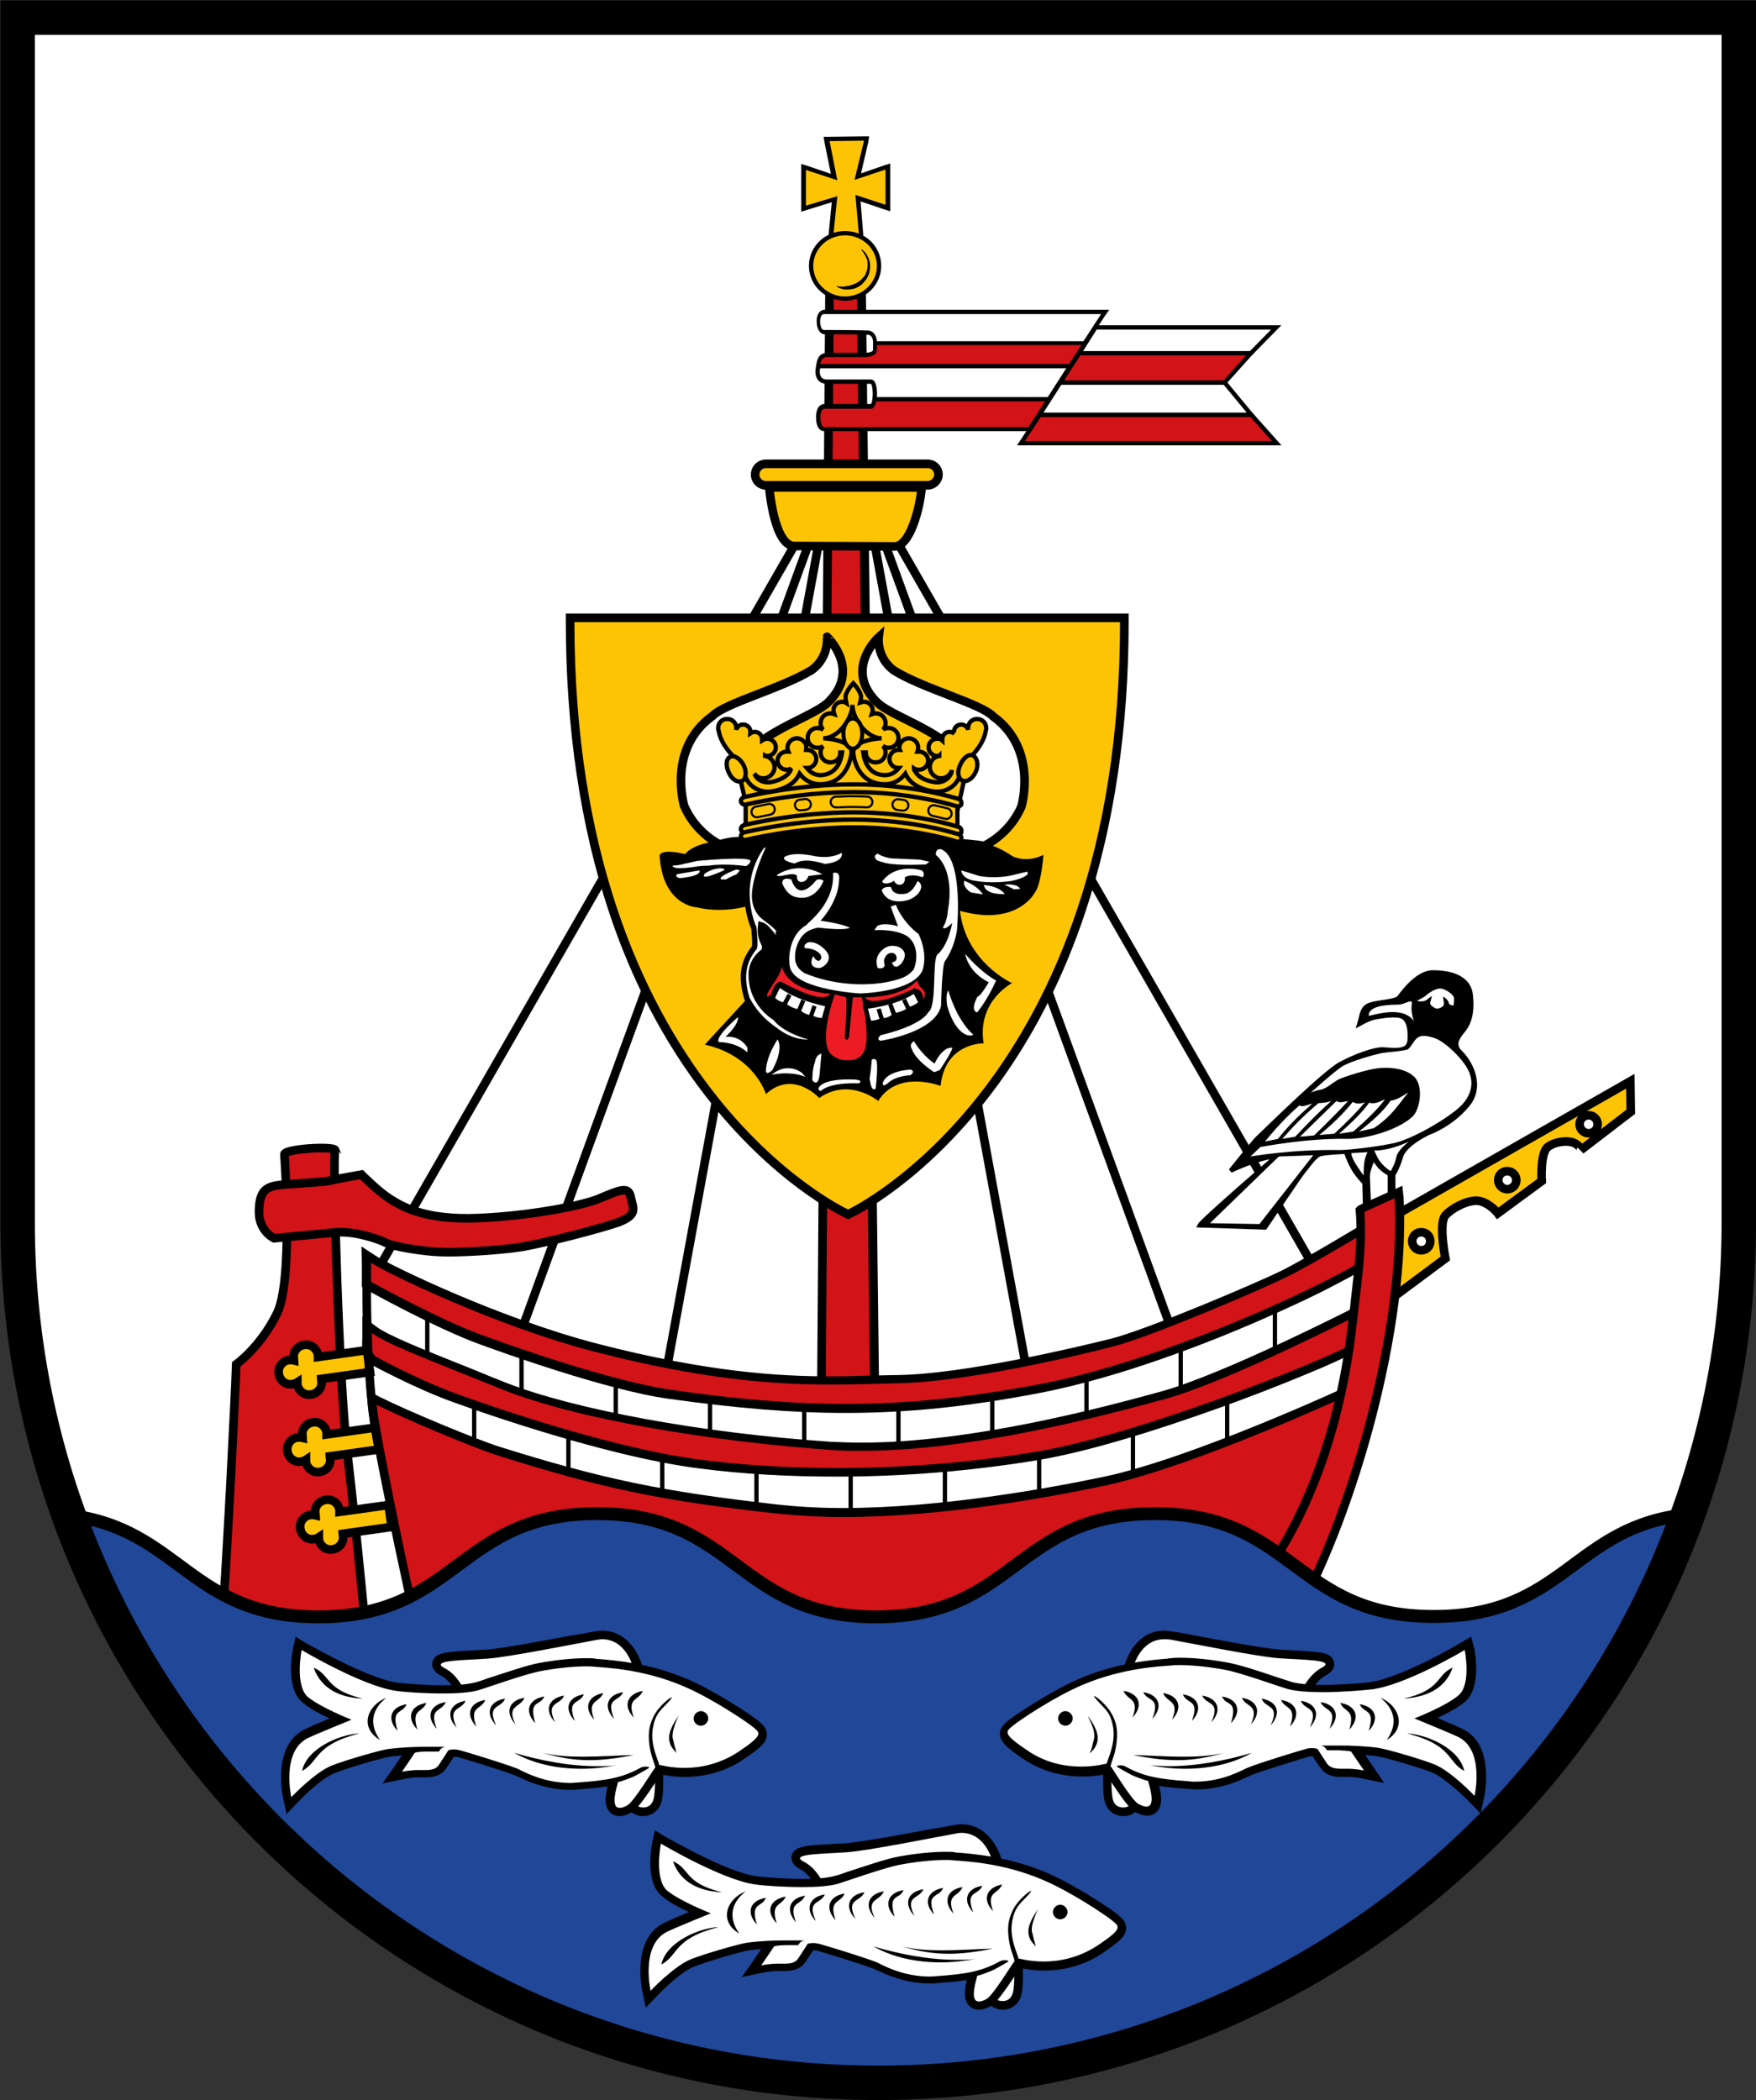 <?xml version="1.0" encoding="utf-8"?>
<!-- Generator: Adobe Illustrator 19.2.1, SVG Export Plug-In . SVG Version: 6.00 Build 0)  -->
<svg version="1.1" id="Layer_1" xmlns="http://www.w3.org/2000/svg" xmlns:xlink="http://www.w3.org/1999/xlink" x="0px" y="0px"
	 viewBox="0 0 408.1 488.1" style="enable-background:new 0 0 408.1 488.1;" xml:space="preserve">
<rect x="0" y="0" width="408.1" height="488.1" fill="#333333" stroke="none"/>
<style type="text/css">
	.st0{fill:#FFFFFF;}
	.st1{fill:none;stroke:#000000;stroke-width:2;stroke-miterlimit:10;}
	.st2{fill:#D21317;}
	.st3{stroke:#000000;}
	.st4{fill:#FDC406;stroke:#000000;stroke-width:2;}
	.st5{fill:#D21317;stroke:#000000;stroke-width:2;}
	.st6{fill:none;stroke:#000000;}
	.st7{fill:#FDC406;}
	.st8{fill:#FDC406;stroke:#000000;stroke-width:2;stroke-miterlimit:10;}
	.st9{fill:#D21317;stroke:#000000;}
	.st10{fill:#FFFFFF;stroke:#000000;}
	.st11{fill:none;stroke:#000000;stroke-width:2;}
	.st12{fill:#FFFFFF;stroke:#000000;stroke-width:2;stroke-miterlimit:3.864;}
	.st13{fill:#FFFFFF;stroke:#000000;stroke-width:1.258;stroke-miterlimit:3.864;}
	.st14{fill:#ED1C24;}
	.st15{fill:#FFFFFF;stroke:#000000;stroke-miterlimit:3.864;}
	.st16{fill:#FDC406;stroke:#000000;stroke-miterlimit:10;}
	.st17{fill:#FDC406;stroke:#000000;stroke-miterlimit:3.864;}
	.st18{fill:none;stroke:#000000;stroke-width:3;stroke-linecap:round;stroke-miterlimit:10;}
	.st19{fill:none;stroke:#000000;stroke-width:3;stroke-linecap:round;stroke-miterlimit:10;stroke-dasharray:1.2,7.2;}
	
		.st20{fill:none;stroke:#000000;stroke-width:3;stroke-linecap:round;stroke-miterlimit:10;stroke-dasharray:7.2,7.2,1.2,7.2;}
	.st21{fill:none;stroke:#FDC406;stroke-width:2;stroke-linecap:round;stroke-miterlimit:10;}
	.st22{fill:none;stroke:#FDC406;stroke-width:2;stroke-linecap:round;stroke-miterlimit:10;stroke-dasharray:1.2,7.2;}
	
		.st23{fill:none;stroke:#FDC406;stroke-width:2;stroke-linecap:round;stroke-miterlimit:10;stroke-dasharray:7.2,7.2,1.2,7.2;}
	.st24{fill:#FDC406;stroke:#000000;stroke-width:0.944;stroke-miterlimit:3.864;}
	.st25{fill:#204798;stroke:#000000;stroke-width:3;}
	.st26{fill:none;stroke:#000000;stroke-width:8;}
</style>
<path class="st0" d="M4.1,4.1v280c0,110.5,89.5,200,200,200s200-89.5,200-200V4.1H4.1z"/>
<g>
	<g>
		<line class="st1" x1="88.1" y1="294.6" x2="188.8" y2="119.5"/>
		<line class="st1" x1="120.9" y1="310" x2="188.3" y2="125.4"/>
		<line class="st1" x1="190.4" y1="125.5" x2="154.6" y2="320.1"/>
		<line class="st1" x1="305.4" y1="294.6" x2="204.8" y2="119.5"/>
		<line class="st1" x1="272.6" y1="310" x2="205.3" y2="125.4"/>
		<line class="st1" x1="203.1" y1="125.5" x2="238.9" y2="320.1"/>
		<g id="path11131-6">
			<path class="st2" d="M197,324c-2.3,0-4.1-0.3-5.5-0.8l-0.6-0.2l1.9-258.2l7.3-0.1l3.2,259l-1.9,0.1C200,323.9,198.5,324,197,324
				L197,324z"/>
			<path d="M199.1,65.7l3.1,257.1c-1.7,0.1-3.5,0.3-5.2,0.3c-1.9,0-3.6-0.2-5.1-0.8l1.9-256.5L199.1,65.7 M201.1,63.6l-2,0l-5.3,0.1
				l-2,0l0,2l-1.9,256.5l0,1.4l1.3,0.5c1.6,0.6,3.4,0.9,5.9,0.9c1.5,0,3-0.1,4.4-0.2l0.9-0.1l1.9-0.1l0-1.9l-3.1-257.1L201.1,63.6
				L201.1,63.6z"/>
		</g>
	</g>
	<g>
		<path class="st3" d="M339.4,244.6c-2.4-2.3,0.4-4.5,1.1-5.7c0.8-1.1,1.8-3.4,1.3-7.7c-0.5-4.3-5.2-5.2-8.8-5.2
			c-3.7,0-7.1,4.9-7.9,5.9c-0.9,1-5.9,1-7.3,1.9c-1.3,0.8-1.3,2.2-1.9,4.2c2-1.1,2.9-1.4,3.5-1.5s3.9-0.8,5.9-0.4
			c2,0.4,2.5,2.9,2.3,5.8c-0.1,0.6-0.3,1-0.6,1.4c-1.3,1.2-4.4,0.6-5.8,0.6c-1.8,0-6,1.4-9.7,3.4c-3.7,2-17.4,15.5-19.3,17.3
			c-0.6,0.5-6.2,7.5-6.2,7.5s6.2-3,10.7-3.4c0,0-17.3,14.9-17.9,16.1c0,0,15.2,0.5,15.2,0.5s8.1-12,8.6-12.6c1.6-2,2.5-3.4,3.8-4.3
			c0.7-0.5,6.4-0.7,6.4-0.7h0h0c0,0,0.6,1.9,1.6,3.7c1,1.8,2.7,3.5,2.7,3.5l0.2,7.8l0.9-0.3c0-2.4-0.4-8.7-0.3-9.5
			c0.1-1.1,1.1-3.5,1.2-3.7h0c0,0,0.5,0.5,1.3,1.6c0.8,1.1,2.6,2.1,2.6,2.1v7.4l0.8-0.3l0-7c0,0,0.9-1.2,1.8-4.2
			c0.9-3,6.4-5.5,6.4-5.5c0.3-0.1,5.2-1.9,8.9-6.3C344.8,252.6,341.8,246.9,339.4,244.6z"/>
		<path id="path14660-3" class="st0" d="M298,264.7
			c2.3-2.6,4.5-5,8.4-8.3c0.9-0.1,1.5,0,3-0.5c-3.7,3.3-5.9,5.7-8.4,8.3L298,264.7z"/>
		<path id="path14662-8" class="st0" d="M310.6,255.9l-8.5,8.3
			l3.3-0.3c2.8-2.7,5.4-5.3,7.9-8C312.4,256,311.4,256.5,310.6,255.9L310.6,255.9z"/>
		<path id="path14664-7" class="st0" d="M314.4,256.1
			c-2.1,2.6-4.6,5.1-7.8,7.7l3.5-0.3c2.8-2.6,5.5-5.3,7.1-7.3C316,256.6,315.1,256.6,314.4,256.1L314.4,256.1z"/>
		<path id="path14666-4" class="st0" d="M318.2,256.3
			c-1.6,2.2-4,4.6-7,7.2l3.3-0.5c3-2.6,5.6-5.1,7.4-7.5C320.7,256,319.6,256.7,318.2,256.3L318.2,256.3z"/>
		<path id="path14668-2" class="st0" d="M323.2,255.8
			c-1.6,2.4-4.3,4.8-7.4,7.2l3.5-0.8c4.2-2.8,5.7-5.5,8-8.3C326,254.7,324.6,255.7,323.2,255.8z"/>
		<path id="path14670-7" class="st0" d="M318.1,236.1
			c-0.1-1.8,2.5-2.6,6.8-2.6c1.7,0,3.5-1.7,3.2,0c-0.3,1.6,0.5,3.9,0.5,3.9s-0.6-1.3-2.7-1.9C322.6,234.6,317.9,236.3,318.1,236.1
			L318.1,236.1z"/>
		<path id="path14672-7" d="M332.9,246.9c0,0,1.2,0.3,1.2,1.7s-0.2,5.2-1.1,6.9
			c-0.9,1.7-2.9,2.5-2.2,1.4c0.7-1.1,2.1-4.4,2.1-6C332.9,249.3,331.4,245.9,332.9,246.9L332.9,246.9z"/>
		<path id="path14674-9" d="M335.6,248.2c0,0,1,2.8,0.4,5.1c-0.6,2.3-2.9,3.7-2,3.8
			c0.9,0.1,3.3-2.9,3.3-4.2c0-1.3,0-4.7-0.3-5.2C336.7,247.2,335.1,247.4,335.6,248.2L335.6,248.2z"/>
		<path id="path14648-2" class="st0" d="M297.2,268.8l8-0.3l-12.5,16l-11.5-0.2L297.2,268.8z"/>
		<path id="path14650-3" class="st0" d="M316.9,273.2
			c0,0-1.8-2.4-2.4-3.7c-0.6-1.3-0.4-1.5-0.4-1.5l3.7-0.2C316.8,269.9,317,271.5,316.9,273.2L316.9,273.2z"/>
		<path id="path14652-3" class="st0" d="M319.4,267.4
			c0,0,0.6,1.7,1.6,2.9c1,1.2,2.2,1.9,2.2,1.9s1.1-1.9,1.3-3.2c0.3-1.8,3-3.7,3-3.7C325.2,266.4,321.8,267.5,319.4,267.4z"/>
		<path id="path14654-4" class="st0" d="M329.3,232.6c0,0,1.7-0.8,2.2-1.3
			c0.5-0.5,2.4-1.8,3.6-1.5c1.2,0.3,2.7,1.4,2.8,2.1c0.1,0.7-0.1,1.8-0.1,1.8s-1,0-1.1-0.6c-0.1-0.6-0.8-1.2-1.2-1.4
			s0.4,1.6-0.1,2.1c-0.5,0.5-1.4,0.8-1.9,0.5c-0.5-0.3-1.3-0.7-1.1-1.4c0.2-0.7,0.4-1.4,0.4-1.4s-0.7,0.4-1.1,0.8
			C331.3,232.7,330.2,232.9,329.3,232.6L329.3,232.6z"/>
		<path id="path14656-1" class="st0" d="M292.9,266.6c0,0,10.8-2.1,20.1-1.9
			c4.5,0.1,12-2.1,15.3-5.2c1.7-1.6,2.6-7,0.4-9.2c-2.2-2.2-6.4-2.3-8.6-2c-2.4,0.3-8.1,2-9.4,2.8c-1.3,0.8-2.6,2-3.9,2.2
			c-1.3,0.2-2.2,0.7-2.2,0.7s5.7-5.2,7.6-6.3c2-1.1,6.5-2.4,8.7-2.9c1.6-0.3,5.8-0.5,6.4-1c0.6-0.5,1.2-1.7,1.7-2.2
			c0.7-0.8,1.6-1.2,4.2-0.4c2.6,0.8,6.7,4.9,7.9,7.3c1.2,2.2,1.8,6-2.8,9.6c-4.6,3.6-10.7,6.6-13.6,7.4c-2.9,0.8-11,1.8-13.2,1.8
			c-11.4-0.2-20.9,1.5-20.9,1.5L292.9,266.6z"/>
		<path id="path14658-1" class="st0" d="M294,265.3
			c2.2-2.7,4.9-5.7,8-8.4c0.5,0.5,1.9-0.1,3-0.4c-3.3,2.9-5.7,5.3-8,8.2L294,265.3z"/>
	</g>
	<path class="st4" d="M379,258.4l-0.1-7.1l-54.5,31.1l-1.4,19.7l12.9-9.6c0,0-1.6-8.2,0-10c1.6-1.8,5.8-4,8.2-3.3
		c2.4,0.7,4,2.8,4,2.8l10.2-7.5c0,0-0.4-6.5,1.4-7.9c1.8-1.4,5.2-1.7,6.6-0.7c1.4,1,1.1,1.4,1.1,1.4L379,258.4z M330.3,290.6
		c-1.1,0-2.1-0.9-2.1-2.1s0.9-2.1,2.1-2.1s2.1,0.9,2.1,2.1S331.5,290.6,330.3,290.6z M350.3,276.4c-1.1,0-2.1-0.9-2.1-2.1
		s0.9-2.1,2.1-2.1c1.1,0,2.1,0.9,2.1,2.1S351.4,276.4,350.3,276.4z M367.1,261.3c0-1.1,0.9-2.1,2.1-2.1c1.1,0,2.1,0.9,2.1,2.1
		s-0.9,2.1-2.1,2.1S367.1,262.4,367.1,261.3z"/>
	<g>
		<path class="st5" d="M80.7,337.6c-2-16.9-3.5-70.3-2.8-70.3c-0.4-1-12.3-0.3-11.8,1.1c0,0,2.2,30-1.9,37.2
			c-3.8,7.6-9.3,11.5-9.3,11.5c-0.2,6.3-2,42.7-3.5,63.9c1,1.2,14.1,5.5,20.4,5.6c6.9,0.1,13.8-1.2,13.8-1.2S83,357,80.7,337.6z"/>
		<path class="st5" d="M146.6,278.3c-0.5-2.5-2-2-7.4,0.3c-4.1,1.7-16.2,4-27.9,4.5c-13,0.6-18.4-3-20.9-4.6
			c-2.5-1.6-6.4-5.5-6.4-5.5s-5.2,0.9-7.3,1.4c-2.1,0.5-10.5,0.7-12.8,1.2c-2.3,0.5-3.7,1.6-3.7,6.1c0,4.5,3.5,6.1,3.5,6.1l14.7-1.4
			v0c4.5-0.2,9.6,1.6,11.4,2.5c1.8,0.9,8.9,2,12.5,2.1c3.6,0.2,13.4-0.3,19.1-1.2c6.1-1.1,18.3-4.3,22.3-5.7
			C148.4,282.3,147.1,280.8,146.6,278.3z"/>
		<path class="st4" d="M87.3,331.8l-11.4,1.6c0-0.1,0-0.3,0-0.4c-0.2-1.6-1.7-2.7-3.2-2.4c-1.6,0.2-2.7,1.7-2.4,3.2
			c0,0.1,0.1,0.3,0.1,0.4c-0.4-0.1-0.8-0.1-1.2-0.1c-1.6,0.2-2.7,1.7-2.4,3.2c0.2,1.6,1.7,2.7,3.2,2.4c0.4-0.1,0.8-0.2,1.1-0.4
			c0,0.1,0,0.3,0,0.4c0.2,1.6,1.7,2.7,3.2,2.4c1.6-0.2,2.7-1.7,2.4-3.2c0-0.1-0.1-0.3-0.1-0.4l11.4-1.6L87.3,331.8z"/>
		<path class="st4" d="M85.3,313.8l-11.4,1.6c0-0.1,0-0.3,0-0.4c-0.2-1.6-1.7-2.7-3.2-2.4c-1.6,0.2-2.7,1.7-2.4,3.2
			c0,0.1,0.1,0.3,0.1,0.4c-0.4-0.1-0.8-0.1-1.2-0.1c-1.6,0.2-2.7,1.7-2.4,3.2c0.2,1.6,1.7,2.7,3.2,2.4c0.4-0.1,0.8-0.2,1.1-0.4
			c0,0.1,0,0.3,0,0.4c0.2,1.6,1.7,2.7,3.2,2.4c1.6-0.2,2.7-1.7,2.4-3.2c0-0.1-0.1-0.3-0.1-0.4l11.4-1.6L85.3,313.8z"/>
		<path class="st4" d="M90.3,349.8l-11.4,1.6c0-0.1,0-0.3,0-0.4c-0.2-1.6-1.7-2.7-3.2-2.4c-1.6,0.2-2.7,1.7-2.4,3.2
			c0,0.1,0.1,0.3,0.1,0.4c-0.4-0.1-0.8-0.1-1.2-0.1c-1.6,0.2-2.7,1.7-2.4,3.2c0.2,1.6,1.7,2.7,3.2,2.4c0.4-0.1,0.8-0.2,1.1-0.4
			c0,0.1,0,0.3,0,0.4c0.2,1.6,1.7,2.7,3.2,2.4c1.6-0.2,2.7-1.7,2.4-3.2c0-0.1-0.1-0.3-0.1-0.4l11.4-1.6L90.3,349.8z"/>
	</g>
	<g>
		<g>
			<line class="st6" x1="99.3" y1="304.5" x2="99.3" y2="318.4"/>
			<line class="st6" x1="121.2" y1="312.5" x2="121.2" y2="326.4"/>
			<line class="st6" x1="143.1" y1="318.5" x2="143.1" y2="332.4"/>
			<line class="st6" x1="165" y1="322.5" x2="165" y2="336.4"/>
			<line class="st6" x1="186.9" y1="324.5" x2="186.9" y2="338.4"/>
			<line class="st6" x1="208.8" y1="323.5" x2="208.8" y2="337.4"/>
			<line class="st6" x1="230.6" y1="322.5" x2="230.6" y2="336.4"/>
			<line class="st6" x1="252.5" y1="317.5" x2="252.5" y2="331.4"/>
			<line class="st6" x1="274.4" y1="310.5" x2="274.4" y2="324.4"/>
			<line class="st6" x1="296.3" y1="302.5" x2="296.3" y2="316.4"/>
		</g>
		<g>
			<line class="st6" x1="110.2" y1="324.5" x2="110.2" y2="341.2"/>
			<line class="st6" x1="132.1" y1="329.5" x2="132.1" y2="346.2"/>
			<line class="st6" x1="153.9" y1="335.5" x2="153.9" y2="352.2"/>
			<line class="st6" x1="175.8" y1="339.5" x2="175.8" y2="356.2"/>
			<line class="st6" x1="197.7" y1="339.5" x2="197.7" y2="356.2"/>
			<line class="st6" x1="241.5" y1="337.5" x2="241.5" y2="354.2"/>
			<line class="st6" x1="219.6" y1="338.5" x2="219.6" y2="355.2"/>
			<line class="st6" x1="263.3" y1="331.5" x2="263.3" y2="348.2"/>
			<line class="st6" x1="285.2" y1="322.5" x2="285.2" y2="339.2"/>
		</g>
		<g id="path11135-8">
			<path class="st2" d="M194.6,342.2c-11.1,0-21.8-0.7-31.7-1.9c-23.4-3-56.1-15.1-57.5-15.6c-8.4-3.1-18.3-8.4-18.4-8.4
				c-1.9-1.1-1.8-3.3-1.7-5.2c0-0.4,0-0.8,0-1.2l0-2l1.6,1.2c2.7,2.1,10.5,5.2,23.4,10.3c2.2,0.9,4.5,1.8,6.9,2.8
				c16,6.4,45.8,11.9,76,13.9c2.3,0.2,4.7,0.2,7.1,0.2c25.9,0,56.8-8.4,69.9-12c14.6-4,45.1-19.6,45.4-19.8l1.8-0.9l-1.5,7.9
				l0.1,0.1l-0.2,0.6c-0.7,2.2-27.6,12.2-27.9,12.3c-11,4.1-31.8,11.4-46.9,13.9C225.8,341,210.2,342.2,194.6,342.2z"/>
			<path d="M316.1,305.4l-1.2,6.4c1,1-47.2,21.1-74,25.6c-16.1,2.7-31.9,3.8-46.3,3.8c-11.6,0-22.3-0.7-31.6-1.9
				c-20.5-2.6-48.9-12.4-57.3-15.5c-8.5-3.1-18.2-8.4-18.2-8.4c-1.7-1-1.1-3.5-1.1-5.6v0c3.3,2.5,13.1,6.2,30.5,13.2
				c17.5,7,49.1,12.1,76.3,14c2.3,0.2,4.7,0.2,7.2,0.2c25.9,0,56.6-8.3,70.2-12C285.4,321.2,316.1,305.4,316.1,305.4 M318.8,301.8
				l-3.7,1.9c-0.3,0.2-30.7,15.7-45.2,19.7c-13.1,3.6-43.9,11.9-69.7,11.9c-2.4,0-4.8-0.1-7.1-0.2c-30-2-59.7-7.5-75.7-13.8
				c-2.5-1-4.8-1.9-6.9-2.8c-12.8-5.1-20.5-8.2-23.1-10.2l-3.2-2.4l0,4c0,0.4,0,0.8,0,1.2c-0.1,2-0.2,4.7,2.1,6.1l0,0l0,0
				c0.4,0.2,10,5.4,18.5,8.5c1.4,0.5,34.2,12.6,57.7,15.6c10,1.3,20.7,1.9,31.9,1.9c15.7,0,31.4-1.3,46.6-3.8
				c15.2-2.5,36-9.8,47.1-13.9c7-2.6,13.9-5.4,19.3-7.7c8.7-3.8,8.9-4.3,9.2-5.2c0.1-0.2,0.1-0.4,0.1-0.5l1.2-6.1L318.8,301.8
				L318.8,301.8z"/>
		</g>
		<g id="path11133-1">
			<path class="st2" d="M196.6,327.3c-12.2,0-25.2-1-40.9-3.3c-14.3-2-39.2-11-44-12.8c-10-3.7-25.8-12.4-25.9-12.5l-0.5-0.3l-0.1-7
				l1.6,1.1c3.3,2.2,28.9,14.7,51.9,20.7c26,6.7,42.8,7.6,54.5,7.6c3.4,0,6.6-0.1,9.7-0.2c2,0,3.9-0.1,5.8-0.1
				c15.6-0.2,42-6.5,49.8-8.4c8.5-2.1,34.4-13.2,39.9-15.9c5.1-2.5,19.9-11.4,20-11.5l1.7-1l-0.8,7.8c0,0.2,0,0.4-0.1,0.5
				c-1.1,3.1-45.6,24.7-77.6,30.8C224.8,325.9,211,327.3,196.6,327.3z"/>
			<path d="M318.7,285.6l-0.6,6c1.1,1.4-43.1,23.9-76.9,30.2c-16.1,3-30.1,4.5-44.6,4.5c-12.6,0-25.6-1.1-40.8-3.3
				c-12.4-1.8-33.5-8.9-43.8-12.7c-10.1-3.7-25.8-12.4-25.8-12.4c0-1.5,0-3-0.1-4.5l0,0c3.5,2.4,29.3,14.9,52.2,20.8
				c25.2,6.5,41.8,7.6,54.8,7.6c5.7,0,10.7-0.2,15.4-0.3c15.4-0.2,41.2-6.2,50-8.5c8.8-2.2,34.9-13.4,40.1-16
				C303.8,294.6,318.7,285.6,318.7,285.6 M321.1,281.9l-3.4,2c-0.1,0.1-14.9,9-20,11.5c-5.5,2.7-31.2,13.7-39.7,15.8
				c-7.7,1.9-34,8.2-49.5,8.4c-1.9,0-3.8,0.1-5.8,0.1c-3.1,0.1-6.2,0.2-9.6,0.2c-11.7,0-28.4-0.9-54.3-7.6
				c-22.8-5.9-48.3-18.3-51.6-20.5l-3.2-2.1l0.1,3.8l0,2.9l0,1.5l0,1.2l1,0.6c0.6,0.4,16,8.9,26,12.6c4.9,1.8,29.8,10.8,44.2,12.8
				c15.8,2.2,28.8,3.3,41.1,3.3c14.4,0,28.3-1.4,45-4.6c19-3.6,40.1-12,50.9-16.7c6.9-3,13.6-6.1,18.8-8.9c8.1-4.2,8.4-5.1,8.7-5.9
				c0.1-0.3,0.2-0.6,0.1-0.9l0.6-5.7L321.1,281.9L321.1,281.9z"/>
		</g>
		<g id="path11137-9">
			<path class="st2" d="M184.2,388.8c-32.2,0-83.6-1.2-84.1-1.2c0,0,0,0,0,0c-1,0-1.5-0.1-7.4-28.5c-2.8-13.3-5.9-29.2-6.1-32.6
				l-0.1-1.8l1.6,0.8c6.6,3.3,22.4,9.9,27.7,11.6c24.3,7.7,38.3,10.6,65.1,13.6c4.6,0.5,9.7,0.8,15.1,0.8c22.9,0,48.1-4.6,61.1-7.4
				c20.8-4.4,56.7-21.1,57.1-21.2l1.5-0.7l-0.1,1.7c-0.7,11.7-10.8,36-17.2,41.5c-17.1,19.7-63.3,21.7-83,22.6
				c-3.1,0.1-5.5,0.2-7,0.4C204.6,388.7,196.5,388.8,184.2,388.8z"/>
			<path d="M314.4,323.8c-0.7,11.8-10.9,35.8-16.9,40.9c-19.5,22.6-78.4,21.6-89.4,22.7c-3.9,0.4-12.8,0.5-23.9,0.5
				c-32.6,0-84.1-1.2-84.1-1.2c-0.9,0-12.1-53.8-12.6-60.2c6.8,3.4,22.6,10,27.9,11.7c24.6,7.8,38.8,10.7,65.3,13.6
				c4.9,0.5,10,0.8,15.2,0.8c23.1,0,48.1-4.6,61.3-7.4C278.2,340.6,314.4,323.8,314.4,323.8 M316.6,320.6l-3,1.4
				c-0.4,0.2-36.2,16.8-56.9,21.2c-12.9,2.7-38,7.3-60.9,7.3c-5.4,0-10.4-0.3-15-0.8c-26.7-3-40.7-5.9-64.9-13.5
				c-5.3-1.7-21-8.2-27.6-11.5l-3.1-1.6l0.3,3.5c0.2,3.4,3.3,18.9,6.2,32.7c1.6,7.4,3,14.3,4.2,19.2c0.6,2.7,1.1,4.8,1.5,6.2
				c0.6,2.4,1,3.8,2.7,3.8c0.5,0,51.9,1.2,84.1,1.2c12.4,0,20.5-0.2,24.1-0.5c1.5-0.1,3.9-0.2,6.9-0.4c19.8-0.9,66.3-2.9,83.7-22.9
				c6.5-5.7,16.7-30.4,17.5-42.2L316.6,320.6L316.6,320.6z"/>
		</g>
		<g id="path11129-7">
			<path class="st2" d="M287.6,372.9l1.4-1.4c7.7-7.4,21.6-29.3,25.4-64.9c0.2-1.4,0.3-2.7,0.5-4c0.9-8.1,1.7-14.4,1.2-20.9L316,281
				l9.1-4l0.1,1.4c1.6,30.2-10.6,72.7-23.5,96.2l-0.3,0.6L287.6,372.9z"/>
			<path d="M324.1,278.5c1.6,29.2-10,71.1-23.3,95.7l-11.1-1.9c6-5.8,21.6-26.7,25.7-65.5c1.2-10.1,2.2-17.4,1.7-25.1
				C317,281.7,324.1,278.5,324.1,278.5 M325.9,275.6l-2.6,1.2c-7.4,3.3-7.4,3.3-7.7,3.5l-0.6,0.6l0.1,0.9c0.5,6.4-0.3,12.7-1.2,20.7
				c-0.1,1.3-0.3,2.6-0.5,4c-3.7,35.3-17.5,57-25.1,64.3l-2.8,2.7l3.9,0.7l11.1,1.9l1.4,0.2l0.7-1.3c12.9-23.7,25.2-66.3,23.6-96.7
				L325.9,275.6L325.9,275.6z"/>
		</g>
	</g>
	<g>
		<g id="path6715-5">
			<path class="st7" d="M193.9,46.2l-7.2,2.2v-9.7l7.1,2.3l-1.7-8.8l9.3-0.1l-2.1,8.8l7-2.4v9.6l-7-2.3l0.8,9.1l-0.7-0.3
				c-0.8-0.3-1.7-0.4-2.5-0.4c-0.9,0-1.9,0.2-3,0.5l-0.7,0.2L193.9,46.2z"/>
			<path d="M200.8,32.7l-2.2,9.1l7.2-2.4v8.2l-7-2.3l0.8,9.1c-0.9-0.3-1.8-0.5-2.7-0.5c-1.1,0-2.1,0.2-3.2,0.5l0.9-8.8l-7.3,2.2
				v-8.3l7.3,2.4l-1.8-9.1L200.8,32.7 M192.7,32.8L192.7,32.8L192.7,32.8 M202,31.7l-1.3,0l-8.1,0.1l-1.2,0l0.2,1.2l1.5,7.4
				l-5.6-1.9l-1.3-0.4v1.4v8.3v1.4l1.3-0.4l5.8-1.8l-0.7,7.3l-0.1,1.5l1.4-0.4c1.1-0.3,2-0.5,2.9-0.5c0.8,0,1.6,0.1,2.4,0.4l1.5,0.5
				l-0.1-1.5l-0.6-7.5l5.6,1.9l1.3,0.4v-1.4v-8.2V38l-1.3,0.4l-5.5,1.9l1.7-7.3L202,31.7L202,31.7z"/>
		</g>
		
			<g id="path7591-5">
			<ellipse class="st7" cx="196.4" cy="61.8" rx="7.9" ry="7.6"/>
			<path d="M196.4,54.7c4.1,0,7.4,3.2,7.4,7.1s-3.3,7.1-7.4,7.1s-7.4-3.2-7.4-7.1S192.3,54.7,196.4,54.7 M196.4,53.7
				c-4.7,0-8.4,3.6-8.4,8.1s3.8,8.1,8.4,8.1s8.4-3.6,8.4-8.1S201.1,53.7,196.4,53.7L196.4,53.7z"/>
		</g>
		
			<g id="path7591-5_1_">
			<path d="M200.2,57.9c0,0,0.2,0.1,0.5,0.4c0.3,0.3,0.7,0.7,1,1.4c0.2,0.3,0.3,0.7,0.4,1.1c0.1,0.4,0.1,0.9,0.1,1.3
				c0,0.4-0.1,1-0.2,1.4c-0.1,0.5-0.4,0.9-0.6,1.3c-0.3,0.4-0.6,0.8-1,1.2c-0.4,0.4-0.8,0.6-1.2,0.8c-0.4,0.2-0.9,0.4-1.3,0.4
				c-0.4,0.1-0.8,0.1-1.2,0.1c-0.7,0-1.3-0.2-1.7-0.4c-0.4-0.2-0.6-0.3-0.6-0.3c0,0,0,0,0-0.1c0,0,0,0,0.1,0c0,0,0.2,0,0.6,0.1
				c0.4,0,1,0.1,1.6-0.1c0.3,0,0.7-0.1,1-0.2c0.4-0.1,0.7-0.3,1.1-0.4c0.4-0.2,0.7-0.4,1-0.6c0.3-0.2,0.6-0.6,0.9-0.9
				c0.3-0.3,0.5-0.7,0.6-1.1c0.2-0.4,0.3-0.8,0.3-1.2c0.1-0.4,0-0.8,0-1.2c0-0.4-0.1-0.7-0.3-1c-0.2-0.6-0.6-1.1-0.8-1.4
				C200.3,58.2,200.1,58,200.2,57.9C200.1,58,200.1,57.9,200.2,57.9C200.1,57.9,200.2,57.9,200.2,57.9L200.2,57.9z"/>
		</g>
	</g>
	<g>
		<path id="path16434-3" class="st8" d="M178.8,113.5
			c0,0,1.1,13.4,5.8,13.4l23.3,0.1c3.6,0,5.9-8.9,6.3-13.7h-35.4L178.8,113.5z"/>
		<path class="st8" d="M215.6,112.8h-37.6c-1.4,0-2.5-1.1-2.5-2.5v0c0-1.4,1.1-2.5,2.5-2.5h37.6c1.4,0,2.5,1.1,2.5,2.5v0
			C218.1,111.7,216.9,112.8,215.6,112.8z"/>
	</g>
	<g>
		<g>
			<g>
				<path class="st2" d="M191.6,99.8c-1,0-1.4-1.4-1.4-2.7c0-0.6,0.1-1.2,0.3-1.6c0.3-0.8,0.9-1,1.2-1h10.8c0.5,0,0.9-1.3,0.9-2.2
					l0-0.5h41l-5.1,8H191.6z"/>
				<path d="M243.5,92.3l-4.5,7c-16,0-46.3,0-47.4,0c-1.2,0-1.3-4.3,0-4.3v0c0,0,9.8,0,10.8,0c1.2,0,1.4-2.7,1.4-2.7H243.5
					 M245.4,91.3h-1.8h-39.7h-0.9l-0.1,0.9c-0.1,0.7-0.3,1.5-0.5,1.7l-10.8,0c-0.6,0-1.1,0.3-1.5,0.9c-0.6,1.1-0.6,3.3,0,4.5
					c0.5,0.8,1.1,0.9,1.4,0.9h47.4h0.5l0.3-0.5l4.5-7L245.4,91.3L245.4,91.3z"/>
			</g>
			<g>
				<path class="st2" d="M190.2,86.1l0-0.5c0-0.2-0.1-1.7,0.7-2.6c0.3-0.4,0.8-0.6,1.3-0.6h8.8c0,0,2.4,0,2.4-1.2v-2.5h49.4
					l-4.7,7.3H190.2z"/>
				<path d="M251.9,79.3l-4.1,6.3h-57.2c0,0-0.2-2.6,1.5-2.6h8.8c0,0,0,0,0,0c0.2,0,2.9,0,2.9-1.7c0-1.4,0-2,0-2H251.9 M253.7,78.3
					h-1.8h-48h-1v1v2c0,0.6-1.4,0.7-1.9,0.7l-8.8,0c-0.7,0-1.3,0.3-1.7,0.7c-0.9,1-0.8,2.8-0.8,2.9l0.1,0.9h0.9h57.2h0.5l0.3-0.5
					l4.1-6.3L253.7,78.3L253.7,78.3z"/>
			</g>
			<g>
				<path class="st0" d="M203.4,79.8l0-0.5c0-0.2-0.2-2-1.8-2c-2.5-0.1-9.2-0.1-10-0.1c-1,0-1.4-1.3-1.4-2.5c0-1.4,0.6-2.2,1.4-2.2
					h65.2l-4.7,7.3H203.4z"/>
				<path d="M255.9,73l-4.1,6.3h-48c0,0-0.1-2.5-2.3-2.5c-2.5-0.1-9.6-0.1-10-0.1v0c-1.1,0-1.3-3.7,0-3.7H255.9 M257.8,72h-1.8
					h-64.3c-0.7,0-1.3,0.4-1.6,1.1c-0.3,0.6-0.3,1.2-0.3,1.6c0,1.8,0.8,3,1.9,3c0,0,0,0,0,0c0.5,0,7.4,0,9.9,0.1
					c1.2,0,1.3,1.4,1.3,1.5l0.1,0.9h0.9h48h0.5l0.3-0.5l4.1-6.3L257.8,72L257.8,72z"/>
			</g>
			<g>
				<path class="st0" d="M203.3,92.8l0-0.5c0.1-1,0-2.8-0.5-3.4c-0.1-0.1-0.2-0.2-0.3-0.2h-10.3c-0.9,0-1.4-0.4-1.6-0.7
					c-0.7-0.9-0.5-2.3-0.4-2.5l0.1-0.4h58.5l-4.9,7.7H203.3z"/>
				<path d="M247.8,85.6l-4.3,6.7h-39.7c0,0,0.3-4.1-1.4-4.1c-2.5,0-10.3,0-10.3,0c-2.1,0-1.5-2.6-1.5-2.6H247.8 M249.6,84.6h-1.8
					h-57.2h-0.8l-0.2,0.8c0,0.2-0.4,1.8,0.5,2.9c0.3,0.4,0.9,0.9,2,0.9h10.3c0.3,0.2,0.5,1.7,0.4,3l-0.1,1.1h1.1h39.7h0.5l0.3-0.5
					l4.3-6.7L249.6,84.6L249.6,84.6z"/>
			</g>
		</g>
		<g>
			<polygon class="st9" points="290.8,96.4 241.6,96.4 237.3,103 296.7,103 			"/>
			<polygon class="st10" points="241.6,96.4 290.8,96.4 284.6,88.9 246.4,88.9 			"/>
			<polygon class="st9" points="246.4,88.9 284.6,88.9 290.7,82.1 250.8,82.1 			"/>
			<polygon class="st10" points="290.7,82.1 296.6,76.1 254.6,76.1 250.8,82.1 			"/>
		</g>
	</g>
	<path class="st11" d="M85.3,291.8c0,0-0.8,28.5,2.7,44.6"/>
</g>
<g id="bull_head">
	<g id="path17312-9">
		<path class="st7" d="M196.7,282c-0.7-0.3-16.3-7.6-32.2-28.3c-14.6-19-32-53.4-32-109.1v-1l128.9,0v1c0,55.5-17.3,89.9-31.8,109
			c-15.8,20.7-31.3,28.1-32,28.4l-0.4,0.2L196.7,282z"/>
		<path d="M133.5,144.6C133.5,144.6,133.5,144.6,133.5,144.6C133.5,144.6,133.5,144.6,133.5,144.6 M260.3,144.6
			c0,107-63.2,136.5-63.2,136.5s-63.6-29.1-63.6-136.5H260.3 M262.3,142.6h-2H133.5h-2v2c0,24.7,3.4,47.4,10,67.3
			c5.3,16,12.8,30.3,22.2,42.5c16,20.8,31.9,28.2,32.6,28.6l0.8,0.4l0.8-0.4c0.7-0.3,16.4-7.8,32.4-28.7c9.3-12.2,16.7-26.5,22-42.5
			c6.6-19.9,10-42.5,10-67.1V142.6L262.3,142.6z"/>
	</g>
	<g>
		<path class="st12" d="M204.2,148.1c0,0-0.6,4.6,3.5,7.7c6.9,4.3,20.2,7.7,23.1,10.7c10.5,7.6,6.6,20.9,6.6,20.9
			c-2.8,6.6-8.7,9.2-8.7,9.2c-2.6-0.6-15.9-1.3-15.9-1.3c0.5-0.2,9.7-12.5,10.5-15.3c2.2-8-14.7-12.6-19.2-16.5
			C195.8,155.7,204.2,148.1,204.2,148.1z"/>
		<path class="st12" d="M192.3,163.4c-4.5,4-21.4,8.5-19.2,16.5c0.8,2.8,10,15,10.5,15.3c0,0-13.3,0.8-15.9,1.3c0,0-5.9-2.6-8.7-9.2
			c0,0-4-13.3,6.6-20.9c2.9-3,16.1-6.4,23.1-10.7c4.1-3.1,3.5-7.7,3.5-7.7S200.4,155.7,192.3,163.4z"/>
	</g>
	<g>
		<path d="M197.7,191.3c-14.7,0.2-22.1,2.5-24.6,3.4c-2.8-0.7-7,0.9-7,0.9s-4.9,0.5-6.9,2.9c-6-1.4-5.9,0.4-5.9,0.4
			c0.7,11.7,8.7,12,8.7,12c6.7,1.6,12.7-0.6,12.7-0.6l1.6,9.7l-2.5,6l0.3,5.6l-10.3,11.2c11.6,2.6,14.2,11.5,14.2,11.5
			c6.3-5.8,12.4,0.9,12.4,0.9c7-4.9,13.7,0.7,13.7,0.7c4.6-7.4,14.5-3.5,14.5-3.5c1-10.1,10-9.9,10-9.9c-1.6-9.8,6.6-14,6.6-14
			s-10.7-4.8-12.1-16.8c13.2,3.7,17.3-4.1,17.3-4.1c1.6-1.8,2.1-8.9,2.1-8.9c-4.1,2-7.2,0.3-7.2,0.3c-6-4.2-12-3.7-12-3.7
			S208.7,191.3,197.7,191.3z"/>
		<g>
			<g>
				<path class="st0" d="M156.3,201.2c1.8-0.1,2.6-0.4,2.6-0.4l3.1-0.7c0,0,11.4-1.1,12.4-0.1c0.2,0.6-1,1.3-1,1.3s-4.8-0.7-8.7-0.1
					c-2,0-3.5,0.3-3.5,0.3S156.3,202.3,156.3,201.2"/>
				<path class="st0" d="M162.5,202.3l-5.2,0.9c-0.5,0.8,0.8,0.9,0.8,0.9C163.6,203.5,162.5,202.3,162.5,202.3"/>
				<path class="st0" d="M163.6,203.5c-0.2-0.6,2.1-1.4,2.1-1.4s2.4-0.7,2.7,0.1C169.1,201.9,163.4,204.6,163.6,203.5"/>
				<path class="st0" d="M167.6,204.4c-0.9-0.7,3.5-2.3,3.5-2.3c1.1,0.3,1.1-0.2,0.1,1.1c-0.9,0.3-2.5,1.2-2.5,1.2L167.6,204.4"/>
			</g>
			<g>
				<path class="st0" d="M223.4,202.3l4.2,1.3c3.9,0.7,7.3-0.1,7.3-0.1l3.8-0.9c0.9,0.9-2.2,1.9-3.9,2.2c-0.1,0-4.7,0.7-8.8-0.2
					C223.4,204,223.4,202.3,223.4,202.3"/>
				<path class="st0" d="M224.1,204.7c3.5,1.4,4.3,3.2,4.3,3.2l-2.8-0.5C225.6,207.4,223.6,206.2,224.1,204.7"/>
				<path class="st0" d="M228.6,205.7c3.9,0.3,4.9,2.1,4.9,2.1s-3.4,0.2-4.4-1.2C229.2,207.1,228.6,205.7,228.6,205.7"/>
				<path class="st0" d="M233.4,205.6c3.2-0.3,3.7,1,3.7,1l-1.4,0.1L233.4,205.6"/>
			</g>
			<g>
				<path class="st0" d="M183.9,204.4c1.8,5.5,5.6,0.4,5.6,0.4c0.7-0.9,1.9-0.1,1.9-0.1s-1.8,5.2-6.8,3.7c-2-0.7-2.8-3.1-2.8-3.1
					S181.6,203.7,183.9,204.4"/>
				<path class="st0" d="M207.1,206.2c0,0,0.1,2.1,3.5,1.5c1.8-0.6,2.6-2.9,2.6-2.9s0.9,0.2,0.9,1.4c-0.3,2-2.8,2.9-2.8,2.9
					s-4.9,1.8-6.4-2.2C205.6,205.8,207.1,206.2,207.1,206.2"/>
				<path class="st0" d="M180.5,203.4c5.5-3.5,10.6-0.2,10.6-0.2l-3.2,0.4c0,0-0.4,1.4-1.7,1.4c-1.2-0.1-1-1.5-1-1.5
					C184.1,202.5,181,204.2,180.5,203.4"/>
				<path class="st0" d="M205,204.9c3.3-4.5,9.2-2.6,9.2-2.6s1,0.7,0.2,1.6c-2.7-1-4.1,0-4.1,0s0.2,1.4-0.9,1.7c0,0-1.2,0.3-1.6-0.9
					C207.3,205.1,205.5,205.8,205,204.9"/>
				<path class="st0" d="M182.3,199.2c0,0,1.7-1.4,7.1-0.2c4.1,0.7,6.2-0.8,6.2-0.8s0.8,2.1-3.9,2.6c-1.6-0.5-4.9-1.4-7-0.1
					C181.4,200,182.3,199.2,182.3,199.2"/>
				<path class="st0" d="M204,198.4c1,0.8,3.1,1.1,3.1,1.1l6.7,0.3l2.2,0.5l-0.8,0.6c0,0-6.1,0.4-9.3-0.3c-1.2-0.3-2-0.6-2-0.6
					S202.5,199,204,198.4"/>
			</g>
			<path class="st0" d="M171.5,236.4c-5.9,5.2-4.4,5.8-4.4,5.8c4.4,0.1,6.6,2.4,6.6,2.4l0-1.1c0,0-1.5-2.9-5.1-2.5
				C171.9,237.9,171.5,236.4,171.5,236.4"/>
			<path class="st0" d="M180.7,241.6c0,0-2.6,3.8-2.7,7.3c0.1,1.2,1.5-0.2,1.5-0.2C182.3,243.5,180.7,241.6,180.7,241.6"/>
			<path class="st0" d="M188.8,251.1c0,0-0.1-2.4,0.6-4.3c0.3-1.8,1.5-1.9,1.5-1.9l-0.4,4.6C190.2,253,188.8,251.1,188.8,251.1"/>
			<path class="st0" d="M190.2,253c0,0,0.4-2.4,8.4-2.1c2.3,0.2,1,0.9,1,0.9s-6.5-0.4-8.9,1.8C190.2,253.4,190.2,253,190.2,253"/>
			<path class="st0" d="M202.6,246.3c-0.2,2.7-0.5,4.3-0.5,4.3c0.4,3.6,1.4,2.4,1.4,2.4s0.5-3.9,0.3-6
				C203.6,245.6,202.6,246.3,202.6,246.3"/>
			<path class="st0" d="M205.2,251.6c1-2.8,6.4-3,6.4-3c1.3,0.4,0,1.3,0,1.3s-3.5,0.1-5.3,1.9C204.8,252.9,205.2,251.6,205.2,251.6"
				/>
			<path class="st0" d="M212.4,242c2.2,3.6,4.8,5.2,4.8,5.2s1.7-3.9,4.1-3.7c0.1,0.8-2.9,5.2-2.9,5.2l-1.3,0.5c0,0-4.2-2.6-5.2-5.4
				C211.2,242.6,212.4,242,212.4,242"/>
			<path class="st0" d="M220.4,230.2c0,0,1.7,6.6,5.8,10.3c-1.2,0.7-4.3-0.4-6.1-6.8C219.7,230.7,220.4,230.2,220.4,230.2"/>
			<path class="st0" d="M179.3,249.8c3.9-3.2,7.1-0.4,7.1-0.4l0.8,0.9C183.6,248.8,179.3,249.8,179.3,249.8"/>
			<g>
				<path class="st0" d="M187.1,220.4c-0.6-0.9,0.8-1.4,0.8-1.4c2.4-0.3,4.3,2.3,4.3,2.3c1.4,2-1,3.8-2,3.7
					c-2.7-0.2-1.2-2.8-1.2-2.8c0.6,1.3,1.4,1.1,1.4,1.1C191.9,222.3,189.7,220.3,187.1,220.4"/>
				<path class="st0" d="M204,225c-1.2-3.1,1.7-4.7,1.7-4.7c1.6-1,3.4-0.1,3.4-0.1c2.4,1.4,0.4,3.7,0.4,3.7
					c-1.7,1.9-2.2-0.2-2.2-0.2s1.6-0.2,0.9-1.7c-0.7-1-1.8-0.3-1.8-0.3s-1.4,0.9-0.8,2.5C205.6,225.4,204,225,204,225"/>
				<path class="st0" d="M193.6,202.9c1.8-0.5,1.4,1.6,1.4,1.6c-0.1,5.1-4.3,9.5-4.3,9.5c4.7,0.6,6.8,1.6,6.8,1.6s-0.5,0.8-7.4,0
					c-1.7,0.4-4.2,1-5.2,5.3c-0.2,1.7-0.5,3.7,2.1,5.3c10.2,4.2,19.4,2,19.4,2c2.7-0.6,4.3-1,5.8-2.7c0.7-0.9,1.8-5.8-1.5-8
					c-3-1.7-7.5-1.3-7.5-1.3l0.7-1c1.8-0.9,4.8,0.1,4.8,0.1l-1-2.7l-0.7-1.9l1.2-0.4c1.7,4.3,5.3,6.8,5.3,6.8c0.9,2,1.9,5.2,0.9,8.4
					c-2.2,5.2-14.6,5.4-14.6,5.4s-14-0.8-16-5.5c-0.7-1.3-0.9-7.8,3.6-10.4C188.1,214.1,194,209.9,193.6,202.9"/>
			</g>
			<path class="st0" d="M224.3,221.7c4.1,4.7,7.2,6.2,7.2,6.2c-2.1,4.7-4.4,7.4-4.4,7.4s-1.8-0.2,0.1-3.7c0.6,0.1,2.6-3.3,2.6-3.3
				S225.3,226.4,224.3,221.7"/>
			<g>
				<path class="st13" d="M177.2,196.5c1-0.2,1.4-0.8,1.3,0.8c-2.7,5.9-3,9.3-3,9.3s-1,4.5,2.4,6.8c4,2.9,3.9,3.9,3.1,3.8
					c0.4,1.8-0.9,0.8-0.9,0.8c-1.9-2.3-2.3-2.8-3.3-3.1c-0.2,1.7-0.1,2.8,0.7,4.4c0.5,0.8,0,1.8,0,1.8s-3.2,2-2.9,5.9
					c0.2,6.6,5.6,9.6,5.6,9.6c3,3.9,10.9,5.1,10.9,5.1s-4.9,2.1-10.4-1.9c-1.5-1.1-4.8-3.2-7.1-7.7c-1.8-5.8-0.4-9.2,1.6-11.7
					c0.5-0.1,0-4.7,0-4.7S170.5,205.7,177.2,196.5z"/>
				<path class="st0" d="M217.5,198.7c-0.1-1.7,1.3-1.3,1.3-1.3c5.2,2.3,3.6,18.8,3.6,18.8c-0.7,4.5-2.8,7.2-2.8,7.2
					c-0.7,1-0.9,10.4-0.9,10.4c-1.4,6.2-14,8.1-14,8.1c-1.3-0.3,0-1.3,0-1.3c9.9-2.4,11-5.3,11-5.3c2.1-1.3,0.9-11.6,2.1-13.4
					c2.6-2.1,3.5-7.4,3.5-7.4s-1.6,1.8-2.2,1.1c1.1-1.6,1.2-4.1,1.2-4.1S222.2,202.8,217.5,198.7"/>
			</g>
		</g>
		<g>
			<path class="st14" d="M178.4,231.7c-0.9-0.7,2.9-4.4,3.3-7c0.4,1.3,1.9,5.5,11.3,6.3c-0.5,0.4-1.6,2.5-11.2-2.7
				c-1.7-0.7-2.6,2.8-2.6,2.8L178.4,231.7z"/>
			<path class="st14" d="M214.6,232.4c1.2-3-1.1-2-1.4-4.6c-3.7,4.2-12.1,4-12.1,4s0.8,2.8,10.9-1.8
				C214.5,229.1,214.6,232.4,214.6,232.4z"/>
			<path class="st14" d="M194,231.1c-3.9,11.4-1,13.8-1,13.8c1.6,1.6,3.6,1.5,3.6,1.5c3.7,0.4,4.4-2.5,4.4-2.5
				c1.2-3.4-0.7-12.1-0.7-12.1l-2.1,0l-0.9,9.3c-0.5,0.7-0.3,0.8-1,0.2c0.7-8.4,0.3-9.5,0.3-9.5S195.6,231.5,194,231.1z"/>
			<path class="st15" d="M179.6,232.1c0.1-0.7,1.5-3.2,1.5-3.2c4.2,3.3,11.3,4.6,11.3,4.6l-1,3.5c-1,0.4-3-0.6-3-0.6l0.9-2.6
				l-0.9,2.6c-1.5,0-2.8-1.3-2.8-1.3l1.1-2.6l-1.1,2.6c0,0-2.2-0.4-3.2-1.5c-0.2-0.1,1.1-2.4,1.1-2.4l-1.2,2.2
				C182.2,233.6,180.7,233.3,179.6,232.1z"/>
			<path class="st15" d="M213.9,233.1c-0.1-0.7-1.4-2.8-1.4-2.8c-4.3,3.1-11.4,3.7-11.4,3.7l0.9,3.6c1.1,0.4,3-0.5,3-0.5l-0.8-2.6
				l0.8,2.6c1.5,0.2,2.9-1.1,2.9-1.1l-1-2.6l0.9,2.6c0,0,2.5-0.4,3.4-1.4c0,0-1.1-2.3-1.1-2.3l1.1,2.3
				C211.2,234.5,212.8,234.3,213.9,233.1z"/>
		</g>
	</g>
	<g>
		<g>
			<path class="st16" d="M173.7,188.1l-3.6-15.2c0,0,4.5,0.9,5.7,3.3c0.9,1.8-2.6,4.2-0.7,5.5c1,0.7,2.8,0.6,5,0.6
				c5.7,0,5.2-6.4,5.2-6.4s0.8,5.4,6.4,5.4c5.6,0,5.7-6.5,5.7-6.5h2.1c0,0,0.8,6.2,5.2,6.2s6.4-4.3,6.4-4.3s2.4,5.7,5.4,6.1
				c2.2,0.3,6.9-1.9,5.5-4.3c-2.7-4.7,3.8-5.3,3.8-5.3l-3.2,14.8H173.7z"/>
			<polygon class="st17" points="222.5,192.6 173.3,192.6 173.3,185.8 197.9,182.8 222.5,185.8 			"/>
			<path class="st17" d="M222.7,187.4c-0.1,0-0.2,0-0.3,0c-0.1,0-10.2-3.3-23.8-3.3c-13.7,0-25.1,2.9-25.3,2.9
				c-0.5,0.1-0.9-0.2-1.1-0.6c-0.1-0.5,0.2-0.9,0.6-1.1c0.1,0,11.8-3,25.7-3c13.9,0,23.9,3.3,24.3,3.4c0.5,0.2,0.7,0.6,0.6,1.1
				C223.5,187.1,223.1,187.4,222.7,187.4z"/>
			<path class="st17" d="M222.7,193.9c-0.1,0-0.2,0-0.3,0c-0.1,0-10.2-3.3-23.8-3.3c-13.7,0-25.1,2.9-25.3,2.9
				c-0.5,0.1-0.9-0.2-1.1-0.6c-0.1-0.5,0.2-0.9,0.6-1.1c0.1,0,11.8-3,25.7-3c13.9,0,23.9,3.3,24.3,3.4c0.5,0.2,0.7,0.6,0.6,1.1
				C223.5,193.7,223.1,193.9,222.7,193.9z"/>
			<path class="st17" d="M222.7,195.6c-0.1,0-0.2,0-0.3,0c-0.1,0-10.2-3.3-23.8-3.3c-13.7,0-25.1,2.9-25.3,2.9
				c-0.5,0.1-0.9-0.2-1.1-0.6c-0.1-0.5,0.2-0.9,0.6-1.1c0.1,0,11.8-3,25.7-3c13.9,0,23.9,3.3,24.3,3.4c0.5,0.2,0.7,0.6,0.6,1.1
				C223.5,195.4,223.1,195.6,222.7,195.6z"/>
		</g>
		<g>
			<g>
				<g>
					<path class="st18" d="M175.9,188.7c0,0,1.1-0.2,2.9-0.6"/>
					<path class="st19" d="M186,187.1c1.5-0.2,3.1-0.3,4.8-0.4"/>
					<path class="st20" d="M194.3,186.4c1.2,0,2.3-0.1,3.5-0.1c5.9,0,11.5,0.7,15.6,1.4"/>
					<path class="st18" d="M217,188.4c1.8,0.4,2.9,0.7,2.9,0.7"/>
				</g>
			</g>
			<g>
				<g>
					<path class="st21" d="M175.9,188.7c0,0,1.1-0.2,2.9-0.6"/>
					<path class="st22" d="M186,187.1c1.5-0.2,3.1-0.3,4.8-0.4"/>
					<path class="st23" d="M194.3,186.4c1.2,0,2.3-0.1,3.5-0.1c5.9,0,11.5,0.7,15.6,1.4"/>
					<path class="st21" d="M217,188.4c1.8,0.4,2.9,0.7,2.9,0.7"/>
				</g>
			</g>
		</g>
		<path class="st17" d="M227.1,167.1c-1.2,0-2.1,0.9-2.1,2.1c0,0.1,0,0.2,0,0.4c-0.2-0.7-0.9-1.2-1.6-1.2c-1,0-1.7,0.8-1.7,1.7
			c0,0.1,0,0.3,0.1,0.4c-0.3-0.2-0.7-0.4-1.1-0.4c-1,0-1.7,0.8-1.7,1.7c0,0.1,0,0.2,0,0.3c-0.3-0.3-0.7-0.4-1.2-0.4
			c-1.1,0-2,0.9-2,2c0,1.1,0.9,2,2,2c0.2,0,0.4,0,0.5-0.1l0,0.1c-1.3,0.2-2.2,1.2-2.2,2.6c0,1.4,1.2,2.6,2.6,2.6
			c1.2,0,2.2-0.8,2.5-1.9c0,0.4-0.1,0.8-0.4,1.2c-0.6,1-2,2-4.1,1.5c-2-0.4-3.3-1.2-4-2.4c-0.2-0.2-0.3-0.5-0.3-0.7
			c0.3,0.2,0.7,0.3,1.2,0.3c1.2,0,2.1-1,2.1-2.1c0-1.2-1-2.1-2.1-2.1c-0.1,0-0.3,0-0.4,0c0.1-0.3,0.2-0.6,0.2-0.9
			c0-1.2-1-2.2-2.2-2.2c-1.2,0-2.2,1-2.2,2.2c0,0.2,0,0.3,0.1,0.5c-0.1,0-0.2,0-0.3,0c-1.2,0-2.1,1-2.1,2.1c0,1.2,1,2.1,2.1,2.1
			c0,0,0.1,0,0.1,0c-0.8,1-2,1.9-4,1.6c-3.3-0.4-4.1-3.7-4.3-5.2h0.6c0,1.3,1,2.3,2.3,2.3s2.3-1,2.3-2.3c0-0.6-0.2-1.1-0.6-1.5
			c0.4,0.2,0.8,0.4,1.3,0.4c1.3,0,2.3-1,2.3-2.3c0-1.3-1-2.3-2.3-2.3c-0.5,0-0.9,0.1-1.3,0.4c0.4-0.4,0.6-0.9,0.6-1.5
			c0-1.3-1-2.3-2.3-2.3c-0.3,0-0.6,0.1-0.9,0.2c0.1-0.3,0.2-0.6,0.2-0.9c0-1.1-0.9-2-2-2c-0.3,0-0.6,0.1-0.9,0.2
			c0.1-0.4,0.2-0.9,0.2-1.3c0-1.3-1.8-3.2-1.8-3.2s-1.8,1.9-1.8,3.2c0,0.4,0.1,0.9,0.2,1.4c-0.3-0.2-0.7-0.3-1-0.3c-1.1,0-2,0.9-2,2
			c0,0.3,0.1,0.6,0.2,0.9c-0.3-0.1-0.6-0.2-0.9-0.2c-1.3,0-2.3,1-2.3,2.3c0,0.6,0.2,1.1,0.6,1.5c-0.4-0.2-0.8-0.4-1.3-0.4
			c-1.3,0-2.3,1-2.3,2.3c0,1.3,1,2.3,2.3,2.3c0.5,0,0.9-0.1,1.3-0.4c-0.4,0.4-0.6,0.9-0.6,1.5c0,1.3,1,2.3,2.3,2.3s2.3-1,2.3-2.3
			h0.4c-0.2,1.5-1,4.7-4.3,5.2c-1.9,0.3-3.1-0.6-3.9-1.6c0,0,0.1,0,0.1,0c1.2,0,2.1-1,2.1-2.1c0-1.2-1-2.1-2.1-2.1
			c-0.1,0-0.2,0-0.3,0c0-0.2,0.1-0.3,0.1-0.5c0-1.2-1-2.2-2.2-2.2c-1.2,0-2.2,1-2.2,2.2c0,0.3,0.1,0.7,0.2,0.9c-0.1,0-0.3,0-0.4,0
			c-1.2,0-2.1,1-2.1,2.1c0,1.2,1,2.1,2.1,2.1c0.4,0,0.8-0.1,1.1-0.3c-0.1,0.2-0.2,0.5-0.3,0.7c-0.7,1.1-2.1,1.9-4,2.4
			c-2.2,0.5-3.6-0.5-4.1-1.5c-0.1-0.1-0.1-0.3-0.2-0.4c0.5,0.7,1.2,1.1,2.1,1.1c1.4,0,2.6-1.2,2.6-2.6c0-1.3-1-2.4-2.2-2.6l0-0.1
			c0.2,0.1,0.4,0.1,0.5,0.1c1.1,0,2-0.9,2-2c0-1.1-0.9-2-2-2c-0.5,0-0.9,0.2-1.2,0.4c0-0.1,0-0.2,0-0.3c0-1-0.8-1.7-1.7-1.7
			c-0.4,0-0.8,0.2-1.1,0.4c0-0.1,0.1-0.3,0.1-0.4c0-1-0.8-1.7-1.7-1.7c-0.8,0-1.4,0.5-1.6,1.2c0-0.1,0-0.2,0-0.4
			c0-1.2-0.9-2.1-2.1-2.1c-1.2,0-2.1,0.9-2.1,2.1c0,0.2,0,0.4,0.1,0.6c0.7,4.2,5,7.4,5,7.4s1,3,1.6,4.1c0.8,1.4,2.5,2.7,4.9,2.7
			c0.5,0,1-0.1,1.6-0.2c2.6-0.6,4.4-1.7,5.4-3.4c0.1-0.2,0.2-0.4,0.3-0.6c1.2,1.6,3.2,2.8,5.9,2.4c4.4-0.6,5.9-4.7,6.2-7.3
			c0-3.1-6.6-3.3-6.6-3.3c3.6,0,6.8-4.7,6.8-7.8c0,3.1,3.2,7.8,6.8,7.8c0,0-6.6,0.2-6.6,3.3c0.2,2.6,1.7,6.7,6.2,7.3
			c2.8,0.4,4.7-0.8,5.9-2.4c0.1,0.2,0.2,0.4,0.3,0.6c1,1.7,2.8,2.8,5.4,3.4c0.6,0.1,1.1,0.2,1.6,0.2c2.4,0,4.1-1.3,4.9-2.7
			c0.6-1.1,1.5-4.1,1.5-4.1s4.3-3.1,5-7.4c0.1-0.2,0.1-0.4,0.1-0.6C229.2,168.1,228.3,167.1,227.1,167.1z"/>
		<path class="st17" d="M226.7,179.5c0.8-1.5,0.5-3.7-0.9-4c-0.7-0.2-1.9,0.6-2.6,2.2c-0.8,1.5-0.6,3.2,0.4,3.7
			C224.5,181.9,226,181.1,226.7,179.5z"/>
		<path class="st17" d="M169.4,179.6c-0.8-1.6-0.7-3.2,0.3-3.7c0.9-0.5,2.3,0.4,3.1,1.9c0.8,1.6,0.6,3.2-0.3,3.7
			C171.5,182,170.1,181.2,169.4,179.6z"/>
		<ellipse class="st24" cx="198.2" cy="170.5" rx="2.2" ry="3.5"/>
	</g>
</g>
<path class="st25" d="M268.4,351.8c-32.4,0-32.4,24-64.8,24c-32.4,0-32.4-24-64.8-24c-32.4,0-32.4,24-64.8,24
	c-29.9,0-32.2-20.5-58-23.6c27.8,77,101.5,131.9,188.1,131.9c86.6,0,160.4-55,188.2-132.1c-26.7,2.7-28.7,23.7-59,23.7
	C300.8,375.8,300.8,351.8,268.4,351.8z"/>
<g>
	<g>
		<g>
			<path class="st0" d="M262,389.1l0.2-1.1c0.5-2.8,3-8,8.4-8c0.5,0,1.1,0,1.6,0.1c1.5,0.3,3.7,0.7,6.2,1.1
				c6.4,1.2,15.1,2.9,18.8,3.1c1,0.1,2.2,0.1,3.4,0.2c6.1,0.3,8.1,0.5,8.4,1.9c0.2,1.1-1,1.7-1.4,2c-2.5,1.3-3.9,4.1-3.9,4.2
				l-0.3,0.6L262,389.1z"/>
			<path d="M270.6,381c0.5,0,0.9,0,1.5,0.1c5.6,1,19.9,3.9,25,4.3c5.1,0.4,13.7,0.3,10.1,2.2c-2.8,1.5-4.3,4.6-4.3,4.6l-39.7-4.1
				C263.2,388.2,264.6,381,270.6,381 M270.6,379c-6.1,0-8.8,5.8-9.4,8.8l-0.4,2.2l2.2,0.2l39.7,4.1l1.4,0.1l0.6-1.3
				c0,0,1.3-2.6,3.4-3.7c1.9-1,2.1-2.2,1.9-3.1c-0.5-2.3-3.3-2.4-9.3-2.7c-1.2-0.1-2.4-0.1-3.4-0.2c-3.6-0.3-12.3-1.9-18.7-3.1
				c-2.5-0.5-4.6-0.9-6.2-1.1C271.8,379.1,271.2,379,270.6,379L270.6,379z"/>
		</g>
		<g>
			<path class="st0" d="M261,421.1c-1.3,0-2.9-0.7-3.4-2.8c-0.5-2-0.3-6.5-0.3-6.6l0.1-3.1l1.7,2.6c1.2,1.8,4.1,6.2,4.4,6.9l0.1,0.2
				l0,0.2c0,0.8-0.1,1.4-0.4,1.9C262.7,420.9,261.7,421.1,261,421.1L261,421.1z"/>
			<path d="M258.3,411.7c0,0,4,6,4.3,6.7c0,0.6,0,1.1-0.2,1.3c-0.2,0.2-0.7,0.4-1.4,0.4c-1,0-2.1-0.5-2.4-2
				C258.2,416.2,258.3,411.7,258.3,411.7 M256.6,405.4l-0.2,6.2c0,0.5-0.2,4.8,0.3,6.9c0.5,2.2,2.2,3.6,4.4,3.6
				c1.2,0,2.3-0.4,2.9-1.2c0.6-0.7,0.6-1.5,0.7-2.4l0-0.1l0-0.4l-0.2-0.4c-0.2-0.6-1.7-3-4.5-7.1L256.6,405.4L256.6,405.4z"/>
		</g>
		<g>
			<path class="st0" d="M266.6,421.1c-0.6,0-1.4-0.2-2.2-0.7c-1.1-0.6-2.9-3.1-5.7-7.4c-0.4-0.6-0.9-1.3-1-1.5l-0.2-0.2
				c-0.7,0.2-2.9,0.7-5.8,0.7c-4.8,0-9.4-1.4-13.2-3.9c-3.8-2.6-4.9-3.7-5-4.9c0-1,0.7-1.7,1.5-2.3l0.1-0.1
				c1.6-1.3,9.8-6.9,16.4-9.7c8.5-3.6,16.6-4.2,20.1-4.5l0.8-0.1c0.6-0.1,1.3-0.1,2.1-0.1c2.9,0,6.9,0.4,10.6,1.1
				c2.8,0.5,8.1,2.3,11.6,3.5c1.4,0.5,2.6,0.9,3.2,1c1.5,0.5,4.2,0.7,7.7,0.7c4.4,0,9-0.4,10.8-0.6c7.5-1,21.5-9.3,21.6-9.4l1.2-0.7
				l0.3,1.4c0.2,0.9,1.6,8.6-1.8,11.5c-2,1.8-5.8,3.6-8.3,4.6c2.6,1.1,6.7,2.8,8,3.4c6.8,3.4,4.5,14.4,4.3,14.8l-0.4,1.8l-1.3-1.4
				c-0.1-0.1-5.3-5.6-8.9-7.1c-3.1-1.3-11.4-3.6-13-3.8c-1.6-0.2-3.2-0.4-5-0.4c0.6,0.8,2,2.9,2.8,4.1l1.4,2.1l-2.5-0.5
				c0,0-1.8-0.4-3.5-0.4c-0.2,0-0.5,0-0.8,0c-0.3,0-0.6,0-0.8,0c-1.5,0-3.2-0.2-4.2-1.7c-0.7-1.1-1.6-2.5-2-3.1
				c-0.2,0-0.4-0.1-0.7-0.1c-0.4,0-0.8,0-1.1,0.1c-1.5,0.4-10.3,3.1-13.3,4.3c-0.2,0.1-0.4,0.2-0.7,0.3c-1.9,0.9-6.2,3-11.9,3
				c-0.5,0-1.1,0-1.6-0.1c-3.5-0.2-6.1-0.5-8.3-1c0,0.1,0.1,0.2,0.1,0.5c0.6,2.2,1.1,4.6,0.1,5.9
				C267.9,420.6,267.4,421.1,266.6,421.1z M247.6,398.7c-0.4,0-0.7,0.3-0.7,0.7s0.3,0.7,0.7,0.7s0.7-0.3,0.7-0.7
				S248,398.7,247.6,398.7z"/>
			<path d="M340.4,383.5c0,0,1.6,7.9-1.4,10.5c-3,2.6-10.3,5.4-10.3,5.4s8.3,3.4,10.2,4.3c6.2,3.1,3.8,13.7,3.8,13.7
				s-5.4-5.7-9.3-7.3c-3.2-1.3-11.6-3.7-13.3-3.9c-3.2-0.4-6.3-0.5-8.5-0.5c-1.2,0-2.2,0-2.7,0c-1,0-1.6,0-1.8,0
				c-0.1,0-0.1,0,0.2,0.1c0.6,0.1,1.1,1,1.1,1s0.8,0,1.9,0c1.3,0,3,0.1,3.7,0.3c0.3,0.5,3,4.4,3,4.4s-1.9-0.4-3.7-0.4
				c-0.5,0-1.1,0-1.6,0c-1.3,0-2.6-0.2-3.3-1.2c-1-1.5-2.2-3.4-2.2-3.4s-0.5-0.2-1.3-0.2c-0.4,0-0.9,0-1.4,0.2
				c-1.5,0.4-10.4,3.1-13.4,4.3c-1.3,0.5-5.8,3.3-12.3,3.3c-0.5,0-1,0-1.6-0.1c-7.2-0.5-10.6-1.2-14.6-3.4c-0.3-0.2-0.8-0.3-1.2-0.3
				c-0.6,0-1.1,0.2-0.7,0.4c0.7,0.4,3.2,1.9,4.1,2.2c0.6,0.2,2.2,0.9,3,1c0.1,0.6,2.1,6-0.4,6c-0.4,0-1-0.2-1.8-0.6
				c-1.6-0.8-6.2-8.6-6.5-8.8c0.2-1.2,1.3-3,1.5-6.6c0.1-2.2-0.2-3.9-1.5-6c-1.1-1.8-3.4-3.7-3.8-3.7c-0.1,0,0,0.2,0.5,0.8
				c2.1,2.4,3.3,2.9,3.9,6.5c0.6,3.8-1.3,7.4-1.5,8.4c-0.2,0-2.5,0.7-5.9,0.7c-3.5,0-8.1-0.7-12.6-3.8c-5.8-3.9-5-4.3-3.3-5.7
				c1.7-1.4,9.8-6.8,16.2-9.5c9.2-3.9,17.8-4.3,20.6-4.5c0.6-0.1,1.3-0.1,2-0.1c3.2,0,7.3,0.5,10.5,1.1c3.8,0.7,12.5,3.9,14.7,4.5
				c1.9,0.5,4.9,0.7,8,0.7c4.4,0,8.9-0.4,10.9-0.6C326.2,392,340.4,383.5,340.4,383.5 M326.2,394.8c4.8-0.3,9.6-2,11.4-7.2
				C333.7,389.3,335.1,392.8,326.2,394.8 M263.2,399.2c2.6-2.8,1.6-5.6-2.1-6.2C262.1,395.4,264.9,394.6,263.2,399.2 M267.8,399.5
				c2.6-2.8,1.6-5.6-2.1-6.2C266.7,395.6,269.8,394.3,267.8,399.5 M272.4,399.7c2.6-2.8,1.6-5.6-2.1-6.2
				C271.3,395.9,274.2,395.1,272.4,399.7 M277,400c2.6-2.8,1.6-5.6-2.1-6.2C275.8,396.2,278.9,394.8,277,400 M281.5,400.3
				c2.6-2.8,1.6-5.6-2.1-6.2C280.4,396.4,283.8,395.3,281.5,400.3 M286.1,400.5c2.6-2.8,1.6-5.6-2.1-6.2
				C285,396.7,287.7,394.9,286.1,400.5 M290.7,400.8c2.6-2.8,1.6-5.6-2.1-6.2C289.6,396.9,292.8,396.1,290.7,400.8 M322.3,404.4
				c4.8-2.9,2.8-8.1-1.5-9.8C323.9,397,325.1,400.4,322.3,404.4 M295.3,401c2.6-2.8,1.6-5.6-2.1-6.2
				C294.1,397.2,297.6,396.1,295.3,401 M299.8,401.3c2.6-2.8,1.6-5.6-2.1-6.2C298.7,397.4,301.5,396.4,299.8,401.3 M304.4,401.5
				c2.6-2.8,1.6-5.6-2.1-6.2C303.3,397.7,306.6,396.5,304.4,401.5 M309,401.8c2.6-2.8,1.6-5.6-2.1-6.2
				C307.9,397.9,310.9,396.8,309,401.8 M313.6,402c2.6-2.8,1.6-5.6-2.1-6.2C312.5,398.2,315,397.1,313.6,402 M318.1,402.3
				c2.6-2.8,1.6-5.6-2.1-6.2C317,398.4,319.7,397,318.1,402.3 M247.6,401.1c0.9,0,1.7-0.8,1.7-1.7c0-0.9-0.8-1.7-1.7-1.7
				c-0.9,0-1.7,0.8-1.7,1.7S246.7,401.1,247.6,401.1 M253.4,407.4C253.4,407.4,253.4,407.4,253.4,407.4c0,0,0.2-0.1,0.3-0.3
				c0.2-0.2,0.4-0.5,0.7-0.8c0.2-0.4,0.5-0.9,0.6-1.4c0.1-0.3,0.1-0.6,0.1-0.9c0-0.3,0-0.6-0.1-0.9c-0.1-0.6-0.3-1.2-0.6-1.7
				c-0.2-0.5-0.5-0.9-0.7-1.3c-0.5-0.7-0.8-1.2-0.8-1.2c0,0,0,0,0,0c0,0,0,0,0,0c0,0,0,0,0,0.1c0,0,0.2,0.5,0.6,1.3
				c0.3,0.8,0.8,1.8,0.8,2.9c0,0.3,0,0.5,0,0.8c-0.1,0.2-0.1,0.5-0.2,0.7c-0.1,0.5-0.2,0.9-0.3,1.3c-0.1,0.4-0.2,0.7-0.3,1
				C253.3,407.2,253.3,407.3,253.4,407.4C253.3,407.4,253.3,407.4,253.4,407.4C253.3,407.4,253.4,407.4,253.4,407.4 M340.3,411.6
				c-1.1-5.2-8.7-8.5-13.3-8.7C337.7,405.6,336.2,409.4,340.3,411.6 M271.7,410.5c-1.5,0-2.9-0.1-4.4-0.2c2.6,0.5,5.4,0.8,8.1,0.8
				c5.5,0,11-1.1,15.5-3.7C284.9,409.2,278.1,410.5,271.7,410.5 M284.5,407.4c-2.9,0.7-6.1,0.9-9.3,0.9c-4.2,0-8.4-0.3-11.9-0.4
				c4,0.8,7.3,1.2,10.3,1.2C277.3,409.1,280.7,408.5,284.5,407.4 M341.9,380.4l-2.4,1.4c-0.1,0.1-14,8.3-21.3,9.2
				c-1.8,0.2-6.3,0.6-10.7,0.6c-4.3,0-6.4-0.4-7.4-0.7c-0.6-0.2-1.8-0.6-3.1-1c-3.8-1.3-8.9-3-11.8-3.5c-3.8-0.7-7.8-1.1-10.8-1.1
				c-0.8,0-1.5,0-2.2,0.1c-0.2,0-0.5,0-0.8,0.1c-3.5,0.3-11.7,0.9-20.4,4.6c-6.3,2.7-14.7,8.2-16.7,9.8l-0.1,0.1
				c-0.8,0.7-1.9,1.6-1.8,3.1c0.1,1.8,1.7,3.2,5.4,5.7c4,2.7,8.7,4.1,13.7,4.1c2.5,0,4.5-0.3,5.5-0.6c0.2,0.3,0.5,0.8,0.8,1.2
				c3.1,4.7,4.8,7,6.1,7.7c1,0.5,1.9,0.8,2.7,0.8c1,0,1.9-0.4,2.5-1.2c1.1-1.4,0.8-3.6,0.3-5.7c1.9,0.3,4.1,0.5,6.9,0.7
				c0.6,0,1.1,0.1,1.7,0.1c5.9,0,10.4-2.2,12.3-3.1c0.3-0.1,0.5-0.2,0.7-0.3c2.9-1.1,11.7-3.8,13.1-4.2c0.3-0.1,0.6-0.1,0.9-0.1
				c0,0,0.1,0,0.1,0c0.4,0.7,1.1,1.8,1.8,2.7c1.4,2.1,3.9,2.1,5,2.1c0.3,0,0.6,0,0.9,0c0.2,0,0.5,0,0.7,0c1.6,0,3.3,0.4,3.3,0.4
				l4.9,1l-2.8-4.1c-0.5-0.7-1.1-1.6-1.6-2.4c1,0.1,1.9,0.2,2.8,0.3c1.5,0.2,9.6,2.5,12.8,3.8c2.8,1.2,7.1,5.3,8.6,6.8l2.6,2.7
				l0.8-3.7c0.1-0.5,2.6-12.2-4.9-15.9c-1-0.5-3.6-1.6-5.9-2.6c2.2-1.1,4.8-2.4,6.4-3.8c3.7-3.2,2.4-10.9,2.1-12.4L341.9,380.4
				L341.9,380.4z"/>
		</g>
	</g>
	<g>
		<g>
			<path class="st0" d="M106.8,392.7c0,0-1.4-2.9-3.9-4.2c-0.4-0.2-1.6-0.8-1.4-2c0.3-1.4,2.3-1.6,8.4-1.9c1.2-0.1,2.4-0.1,3.4-0.2
				c3.7-0.3,12.4-1.9,18.8-3.1c2.5-0.5,4.6-0.9,6.2-1.1c0.6-0.1,1.1-0.1,1.6-0.1c5.4,0,7.9,5.2,8.4,8l0.2,1.1l-41.5,4.2L106.8,392.7
				z"/>
			<path d="M139.9,381c6,0,7.4,7.2,7.4,7.2l-39.7,4.1c0,0-1.5-3.2-4.3-4.6c-3.6-1.9,4.9-1.8,10.1-2.2c5.1-0.4,19.5-3.3,25-4.3
				C139,381.1,139.5,381,139.9,381 M139.9,379L139.9,379c-0.6,0-1.2,0.1-1.8,0.2c-1.5,0.3-3.7,0.7-6.2,1.1
				c-6.4,1.2-15.1,2.8-18.7,3.1c-1,0.1-2.2,0.1-3.4,0.2c-6.1,0.3-8.8,0.5-9.3,2.7c-0.2,0.8,0,2.1,1.9,3.1c2.2,1.1,3.4,3.7,3.5,3.7
				l0.6,1.2l1.4-0.1l39.7-4.1l2.2-0.2l-0.4-2.2C148.7,384.8,146,379,139.9,379L139.9,379z"/>
		</g>
		<g>
			<path class="st0" d="M149.5,421.1c-0.7,0-1.6-0.2-2.1-0.8c-0.4-0.4-0.4-1-0.4-1.8l0-0.3l0.1-0.2c0.3-0.7,3.2-5.1,4.4-6.9l1.7-2.6
				l0.1,3.1c0,0.2,0.2,4.6-0.3,6.6C152.4,420.4,150.8,421.1,149.5,421.1z"/>
			<path d="M152.2,411.7c0,0,0.2,4.5-0.3,6.4c-0.4,1.6-1.5,2-2.4,2c-0.6,0-1.2-0.2-1.4-0.4c-0.1-0.2-0.2-0.7-0.2-1.3
				C148.2,417.7,152.2,411.7,152.2,411.7 M153.9,405.4l-3.4,5.1c-2.7,4.1-4.2,6.5-4.5,7.1l-0.2,0.4l0,0.4l0,0.1
				c0,0.9,0.1,1.7,0.7,2.4c0.6,0.7,1.7,1.2,2.9,1.2c2.2,0,3.9-1.4,4.4-3.6c0.5-2.1,0.3-6.4,0.3-6.9L153.9,405.4L153.9,405.4z"/>
		</g>
		<g>
			<path class="st0" d="M144,421.1c-0.9,0-1.4-0.4-1.7-0.8c-1-1.3-0.4-3.7,0.1-5.9c0.1-0.2,0.1-0.4,0.1-0.5c-2.2,0.5-4.8,0.8-8.3,1
				c-0.6,0-1.1,0.1-1.6,0.1c-5.7,0-10-2.1-11.9-3c-0.3-0.2-0.6-0.3-0.7-0.3c-3-1.2-11.8-3.9-13.3-4.3c-0.4-0.1-0.7-0.1-1.1-0.1
				c-0.3,0-0.5,0-0.7,0.1c-0.4,0.6-1.3,2-2,3.1c-1,1.5-2.7,1.7-4.2,1.7c-0.3,0-0.6,0-0.8,0c-0.3,0-0.5,0-0.8,0
				c-1.7,0-3.5,0.4-3.5,0.4l-2.5,0.5l1.4-2.1c0.8-1.2,2.3-3.3,2.8-4.1c-1.8,0.1-3.4,0.2-5,0.4c-1.5,0.2-9.8,2.5-13,3.8
				c-3.6,1.5-8.9,7-8.9,7.1l-1.3,1.4l-0.4-1.8c-0.1-0.5-2.4-11.4,4.3-14.8c1.3-0.6,5.4-2.3,8-3.4c-2.4-1.1-6.2-2.8-8.3-4.6
				c-3.4-2.9-1.9-10.6-1.8-11.5l0.3-1.4l1.2,0.7c0.1,0.1,14.2,8.4,21.6,9.4c1.8,0.2,6.4,0.6,10.8,0.6c3.5,0,6.1-0.2,7.7-0.7
				c0.6-0.2,1.8-0.6,3.2-1c3.5-1.2,8.8-3,11.6-3.5c3.7-0.7,7.7-1.1,10.6-1.1c0.8,0,1.5,0,2.1,0.1l0.8,0.1c3.5,0.3,11.6,0.9,20.1,4.5
				c6.6,2.8,14.8,8.4,16.4,9.7l0.1,0.1c0.7,0.6,1.5,1.2,1.5,2.3c-0.1,1.2-1.2,2.4-5,4.9c-3.8,2.6-8.4,3.9-13.2,3.9
				c-2.9,0-5.1-0.5-5.8-0.7l-0.2,0.2c-0.2,0.2-0.6,0.9-1,1.5c-2.8,4.3-4.6,6.8-5.7,7.4C145.3,420.8,144.6,421.1,144,421.1z
				 M162.9,398.7c-0.4,0-0.7,0.3-0.7,0.7s0.3,0.7,0.7,0.7s0.7-0.3,0.7-0.7S163.3,398.7,162.9,398.7z"/>
			<path d="M70.1,383.5c0,0,14.3,8.5,22,9.5c2,0.3,6.6,0.6,10.9,0.6c3.1,0,6.1-0.2,8-0.7c2.1-0.6,10.9-3.8,14.7-4.5
				c3.1-0.6,7.2-1.1,10.5-1.1c0.7,0,1.4,0,2,0.1c2.8,0.2,11.5,0.6,20.6,4.5c6.4,2.7,14.5,8.1,16.2,9.5c1.7,1.4,2.5,1.8-3.3,5.7
				c-4.5,3-9.1,3.8-12.6,3.8c-3.4,0-5.7-0.7-5.9-0.7c-0.2-1.1-2.1-4.6-1.5-8.4c0.6-3.6,1.8-4.2,3.9-6.5c0.5-0.6,0.6-0.8,0.5-0.8
				c-0.4,0-2.7,1.9-3.8,3.7c-1.2,2.1-1.6,3.8-1.5,6c0.2,3.6,1.3,5.4,1.5,6.6c-0.3,0.2-5,8-6.5,8.8c-0.7,0.4-1.3,0.6-1.8,0.6
				c-2.4,0-0.4-5.5-0.4-6c0.8-0.1,2.4-0.8,3-1c0.9-0.3,3.4-1.8,4.1-2.2c0.4-0.2,0-0.4-0.7-0.4c-0.4,0-0.8,0.1-1.2,0.3
				c-4,2.2-7.4,2.9-14.6,3.4c-0.5,0-1,0.1-1.6,0.1c-6.4,0-11-2.7-12.3-3.3c-3-1.2-11.9-3.9-13.4-4.3c-0.5-0.1-1-0.2-1.4-0.2
				c-0.8,0-1.3,0.2-1.3,0.2s-1.2,1.9-2.2,3.4c-0.7,1.1-2,1.2-3.3,1.2c-0.5,0-1.1,0-1.6,0c-1.8,0-3.7,0.4-3.7,0.4s2.7-3.9,3-4.4
				c0.8-0.3,2.4-0.3,3.7-0.3c1,0,1.9,0,1.9,0s0.5-0.9,1.1-1c0.2,0,0.3-0.1,0.2-0.1c-0.2,0-0.8,0-1.8,0c-0.6,0-1.5,0-2.7,0
				c-2.2,0-5.3,0.1-8.5,0.5c-1.7,0.2-10.1,2.6-13.3,3.9c-3.9,1.6-9.3,7.3-9.3,7.3s-2.4-10.6,3.8-13.7c1.8-0.9,10.2-4.3,10.2-4.3
				s-7.2-2.8-10.3-5.4C68.5,391.4,70.1,383.5,70.1,383.5 M84.3,394.8c-8.8-2.1-7.4-5.5-11.4-7.2C74.7,392.8,79.5,394.6,84.3,394.8
				 M147.3,399.2c-1.7-4.7,1.1-3.8,2.1-6.2C145.7,393.7,144.7,396.5,147.3,399.2 M142.7,399.5c-2-5.2,1.1-3.8,2.1-6.2
				C141.1,393.9,140.1,396.7,142.7,399.5 M138.1,399.7c-1.8-4.7,1.1-3.8,2.1-6.2C136.5,394.2,135.6,397,138.1,399.7 M133.6,400
				c-2-5.2,1.1-3.8,2.1-6.2C131.9,394.4,131,397.2,133.6,400 M129,400.3c-2.3-4.9,1.1-3.8,2.1-6.2
				C127.4,394.7,126.4,397.5,129,400.3 M124.4,400.5c-1.6-5.6,1.1-3.8,2.1-6.2C122.8,394.9,121.8,397.8,124.4,400.5 M119.8,400.8
				c-2.2-4.6,1.1-3.8,2.1-6.2C118.2,395.2,117.3,398,119.8,400.8 M88.3,404.4c-2.8-4-1.6-7.4,1.5-9.8
				C85.4,396.3,83.4,401.5,88.3,404.4 M115.3,401c-2.3-4.9,1.1-3.8,2.1-6.2C113.6,395.4,112.7,398.3,115.3,401 M110.7,401.3
				c-1.7-4.9,1.1-3.8,2.1-6.2C109.1,395.7,108.1,398.5,110.7,401.3 M106.1,401.5c-2.2-5,1.1-3.8,2.1-6.2
				C104.5,395.9,103.5,398.8,106.1,401.5 M101.5,401.8c-1.9-5,1.1-3.8,2.1-6.2C99.9,396.2,98.9,399,101.5,401.8 M97,402
				c-1.5-4.9,1.1-3.8,2.1-6.2C95.3,396.4,94.4,399.3,97,402 M92.4,402.3c-1.6-5.3,1.1-3.8,2.1-6.2C90.8,396.7,89.8,399.5,92.4,402.3
				 M162.9,401.1c0.9,0,1.7-0.8,1.7-1.7s-0.8-1.7-1.7-1.7c-0.9,0-1.7,0.8-1.7,1.7C161.2,400.3,161.9,401.1,162.9,401.1 M157.1,407.4
				C157.2,407.4,157.2,407.4,157.1,407.4C157.2,407.4,157.2,407.4,157.1,407.4c0.1-0.1,0-0.2,0-0.5c-0.1-0.2-0.1-0.6-0.3-1
				c-0.1-0.4-0.2-0.8-0.3-1.3c-0.1-0.2-0.1-0.5-0.2-0.7c0-0.3,0-0.5,0-0.8c0.1-1,0.5-2.1,0.8-2.9c0.3-0.8,0.6-1.3,0.6-1.3
				c0,0,0-0.1,0-0.1c0,0,0,0,0,0c0,0,0,0,0,0c0,0-0.3,0.5-0.8,1.2c-0.2,0.4-0.5,0.8-0.7,1.3c-0.2,0.5-0.5,1.1-0.6,1.7
				c-0.1,0.3-0.1,0.6-0.1,0.9c0,0.3,0,0.6,0.1,0.9c0.1,0.6,0.4,1.1,0.6,1.4c0.3,0.4,0.5,0.7,0.7,0.8
				C157,407.3,157.1,407.4,157.1,407.4C157.1,407.4,157.1,407.4,157.1,407.4 M70.2,411.6c4.1-2.2,2.7-6,13.3-8.7
				C78.9,403.1,71.3,406.4,70.2,411.6 M137,409.1c3,0,6.3-0.4,10.3-1.2c-3.6,0.1-7.8,0.4-11.9,0.4c-3.2,0-6.4-0.2-9.3-0.9
				C129.9,408.5,133.2,409.1,137,409.1 M135.1,411.1c2.8,0,5.5-0.3,8.1-0.8c-1.4,0.2-2.9,0.2-4.4,0.2c-6.5,0-13.2-1.3-19.3-3.1
				C124.1,410,129.6,411.1,135.1,411.1 M68.7,380.4l-0.6,2.8c-0.3,1.5-1.6,9.2,2.1,12.4c1.6,1.4,4.2,2.8,6.4,3.8
				c-2.4,1-5,2.1-5.9,2.6c-7.5,3.8-5,15.4-4.9,15.9l0.8,3.7l2.6-2.7c1.4-1.5,5.7-5.7,8.6-6.8c3.2-1.3,11.3-3.6,12.8-3.8
				c0.9-0.1,1.9-0.2,2.8-0.3c-0.5,0.8-1.2,1.7-1.6,2.4l-2.9,4.1l4.9-1c0,0,1.7-0.4,3.3-0.4c0.2,0,0.5,0,0.7,0c0.3,0,0.6,0,0.9,0
				c1.1,0,3.6,0,5-2.1c0.6-0.9,1.3-2,1.8-2.7c0,0,0.1,0,0.1,0c0.3,0,0.6,0,0.9,0.1c1.4,0.4,10.3,3.1,13.1,4.2
				c0.2,0.1,0.4,0.2,0.7,0.3c1.9,0.9,6.4,3.1,12.3,3.1c0.6,0,1.1,0,1.7-0.1c2.8-0.2,5-0.4,6.9-0.7c-0.5,2.1-0.8,4.2,0.3,5.7
				c0.6,0.8,1.5,1.2,2.5,1.2c0.8,0,1.7-0.3,2.7-0.8c1.3-0.7,3-3.1,6.1-7.7c0.3-0.4,0.6-0.9,0.8-1.2c1.1,0.2,3,0.6,5.5,0.6
				c5,0,9.8-1.4,13.7-4.1c3.8-2.6,5.4-3.9,5.4-5.7c0.1-1.5-1-2.4-1.8-3.1l-0.1-0.1c-2-1.6-10.3-7.1-16.7-9.8
				c-8.7-3.7-16.9-4.3-20.4-4.6c-0.3,0-0.6,0-0.8-0.1c-0.7-0.1-1.4-0.1-2.2-0.1c-3,0-7,0.4-10.8,1.1c-2.9,0.5-8,2.3-11.8,3.5
				c-1.4,0.5-2.5,0.9-3.1,1c-1,0.3-3.1,0.7-7.4,0.7c-4.4,0-8.9-0.4-10.7-0.6c-7.2-1-21.1-9.2-21.3-9.2L68.7,380.4L68.7,380.4z"/>
		</g>
	</g>
	<g>
		<g>
			<path class="st0" d="M190.3,437.7c0,0-1.4-2.9-3.9-4.2c-0.4-0.2-1.6-0.8-1.4-2c0.3-1.4,2.3-1.6,8.4-1.9c1.2-0.1,2.4-0.1,3.4-0.2
				c3.7-0.3,12.4-1.9,18.8-3.1c2.5-0.5,4.6-0.9,6.2-1.1c0.6-0.1,1.1-0.1,1.6-0.1c5.4,0,7.9,5.2,8.4,8l0.2,1.1l-41.5,4.2L190.3,437.7
				z"/>
			<path d="M223.4,426c6,0,7.4,7.2,7.4,7.2l-39.7,4.1c0,0-1.5-3.2-4.3-4.6c-3.6-1.9,4.9-1.8,10.1-2.2c5.1-0.4,19.5-3.3,25-4.3
				C222.5,426.1,223,426,223.4,426 M223.4,424L223.4,424c-0.6,0-1.2,0.1-1.8,0.2c-1.5,0.3-3.7,0.7-6.2,1.1
				c-6.4,1.2-15.1,2.8-18.7,3.1c-1,0.1-2.2,0.1-3.4,0.2c-6.1,0.3-8.8,0.5-9.3,2.7c-0.2,0.8,0,2.1,1.9,3.1c2.2,1.1,3.4,3.7,3.5,3.7
				l0.6,1.2l1.4-0.1l39.7-4.1l2.2-0.2l-0.4-2.2C232.2,429.8,229.5,424,223.4,424L223.4,424z"/>
		</g>
		<g>
			<path class="st0" d="M233,466.1c-0.7,0-1.6-0.2-2.1-0.8c-0.4-0.4-0.4-1-0.4-1.8l0-0.3l0.1-0.2c0.3-0.7,3.2-5.1,4.4-6.9l1.7-2.6
				l0.1,3.1c0,0.2,0.2,4.6-0.3,6.6C235.9,465.4,234.3,466.1,233,466.1z"/>
			<path d="M235.7,456.7c0,0,0.2,4.5-0.3,6.4c-0.4,1.6-1.5,2-2.4,2c-0.6,0-1.2-0.2-1.4-0.4c-0.1-0.2-0.2-0.7-0.2-1.3
				C231.7,462.7,235.7,456.7,235.7,456.7 M237.5,450.4l-3.4,5.1c-2.7,4.1-4.2,6.5-4.5,7.1l-0.2,0.4l0,0.4l0,0.1
				c0,0.9,0.1,1.7,0.7,2.4c0.6,0.7,1.7,1.2,2.9,1.2c2.2,0,3.9-1.4,4.4-3.6c0.5-2.1,0.3-6.4,0.3-6.9L237.5,450.4L237.5,450.4z"/>
		</g>
		<g>
			<path class="st0" d="M227.5,466.1c-0.9,0-1.4-0.4-1.7-0.8c-1-1.3-0.4-3.7,0.1-5.9c0.1-0.2,0.1-0.4,0.1-0.5
				c-2.2,0.5-4.8,0.8-8.3,1c-0.6,0-1.1,0.1-1.6,0.1c-5.7,0-10-2.1-11.9-3c-0.3-0.2-0.6-0.3-0.7-0.3c-3-1.2-11.8-3.9-13.3-4.3
				c-0.4-0.1-0.7-0.1-1.1-0.1c-0.3,0-0.5,0-0.7,0.1c-0.4,0.6-1.3,2-2,3.1c-1,1.5-2.7,1.7-4.2,1.7c-0.3,0-0.6,0-0.8,0
				c-0.3,0-0.5,0-0.8,0c-1.7,0-3.5,0.4-3.5,0.4l-2.5,0.5l1.4-2.1c0.8-1.2,2.3-3.3,2.8-4.1c-1.8,0.1-3.4,0.2-5,0.4
				c-1.7,0.2-10,2.6-13,3.8c-3.6,1.5-8.9,7-8.9,7.1l-1.3,1.4l-0.4-1.8c-0.1-0.5-2.4-11.4,4.3-14.8c1.3-0.6,5.4-2.3,8-3.4
				c-2.4-1.1-6.2-2.8-8.3-4.6c-3.4-2.9-1.9-10.6-1.8-11.5l0.3-1.4l1.2,0.7c0.1,0.1,14.2,8.4,21.6,9.4c1.8,0.2,6.4,0.6,10.8,0.6
				c3.5,0,6.1-0.2,7.7-0.7c0.6-0.2,1.8-0.6,3.2-1c3.5-1.2,8.8-3,11.6-3.5c3.7-0.7,7.7-1.1,10.6-1.1c0.8,0,1.5,0,2.1,0.1l0.8,0.1
				c3.5,0.3,11.6,0.9,20.1,4.5c6.6,2.8,14.8,8.4,16.4,9.7l0.1,0.1c0.7,0.6,1.5,1.2,1.5,2.3c-0.1,1.2-1.2,2.4-5,4.9
				c-3.8,2.6-8.4,3.9-13.2,3.9c-2.9,0-5.1-0.5-5.8-0.7l-0.2,0.2c-0.2,0.2-0.6,0.9-1,1.5c-2.8,4.3-4.6,6.8-5.7,7.4
				C228.8,465.8,228.1,466.1,227.5,466.1z M246.4,443.7c-0.4,0-0.7,0.3-0.7,0.7s0.3,0.7,0.7,0.7s0.7-0.3,0.7-0.7
				S246.8,443.7,246.4,443.7z"/>
			<path d="M153.6,428.5c0,0,14.3,8.5,22,9.5c2,0.3,6.6,0.6,10.9,0.6c3.1,0,6.1-0.2,8-0.7c2.1-0.6,10.9-3.8,14.7-4.5
				c3.1-0.6,7.2-1.1,10.5-1.1c0.7,0,1.4,0,2,0.1c2.8,0.2,11.5,0.6,20.6,4.5c6.4,2.7,14.5,8.1,16.2,9.5c1.7,1.4,2.5,1.8-3.3,5.7
				c-4.5,3-9.1,3.8-12.6,3.8c-3.4,0-5.7-0.7-5.9-0.7c-0.2-1.1-2.1-4.6-1.5-8.4c0.6-3.6,1.8-4.2,3.9-6.5c0.5-0.6,0.6-0.8,0.5-0.8
				c-0.4,0-2.7,1.9-3.8,3.7c-1.2,2.1-1.6,3.8-1.5,6c0.2,3.6,1.3,5.4,1.5,6.6c-0.3,0.2-5,8-6.5,8.8c-0.7,0.4-1.3,0.6-1.8,0.6
				c-2.4,0-0.4-5.5-0.4-6c0.8-0.1,2.4-0.8,3-1c0.9-0.3,3.4-1.8,4.1-2.2c0.4-0.2,0-0.4-0.7-0.4c-0.4,0-0.8,0.1-1.2,0.3
				c-4,2.2-7.4,2.9-14.6,3.4c-0.5,0-1,0.1-1.6,0.1c-6.4,0-11-2.7-12.3-3.3c-3-1.2-11.9-3.9-13.4-4.3c-0.5-0.1-1-0.2-1.4-0.2
				c-0.8,0-1.3,0.2-1.3,0.2s-1.2,1.9-2.2,3.4c-0.7,1.1-2,1.2-3.3,1.2c-0.5,0-1.1,0-1.6,0c-1.8,0-3.7,0.4-3.7,0.4s2.7-3.9,3-4.4
				c0.8-0.3,2.4-0.3,3.7-0.3c1,0,1.9,0,1.9,0s0.5-0.9,1.1-1c0.2,0,0.3-0.1,0.2-0.1c-0.2,0-0.8,0-1.8,0c-0.6,0-1.5,0-2.7,0
				c-2.2,0-5.3,0.1-8.5,0.5c-1.7,0.2-10.1,2.6-13.3,3.9c-3.9,1.6-9.3,7.3-9.3,7.3s-2.4-10.6,3.8-13.7c1.8-0.9,10.2-4.3,10.2-4.3
				s-7.2-2.8-10.3-5.4C152,436.4,153.6,428.5,153.6,428.5 M167.8,439.8c-8.8-2.1-7.4-5.5-11.4-7.2
				C158.2,437.8,163,439.6,167.8,439.8 M230.8,444.2c-1.7-4.7,1.1-3.8,2.1-6.2C229.2,438.7,228.2,441.5,230.8,444.2 M226.2,444.5
				c-2-5.2,1.1-3.8,2.1-6.2C224.6,438.9,223.6,441.7,226.2,444.5 M221.6,444.8c-1.8-4.7,1.1-3.8,2.1-6.2
				C220,439.2,219.1,442,221.6,444.8 M217.1,445c-2-5.2,1.1-3.8,2.1-6.2C215.5,439.4,214.5,442.3,217.1,445 M212.5,445.3
				c-2.3-4.9,1.1-3.8,2.1-6.2C210.9,439.7,209.9,442.5,212.5,445.3 M207.9,445.5c-1.6-5.6,1.1-3.8,2.1-6.2
				C206.3,439.9,205.3,442.8,207.9,445.5 M203.3,445.8c-2.2-4.6,1.1-3.8,2.1-6.2C201.7,440.2,200.8,443,203.3,445.8 M171.8,449.4
				c-2.8-4-1.6-7.4,1.5-9.8C168.9,441.3,166.9,446.5,171.8,449.4 M198.8,446c-2.3-4.9,1.1-3.8,2.1-6.2
				C197.1,440.4,196.2,443.3,198.8,446 M194.2,446.3c-1.7-4.9,1.1-3.8,2.1-6.2C192.6,440.7,191.6,443.5,194.2,446.3 M189.6,446.5
				c-2.2-5,1.1-3.8,2.1-6.2C188,440.9,187,443.8,189.6,446.5 M185,446.8c-1.9-5,1.1-3.8,2.1-6.2C183.4,441.2,182.5,444,185,446.8
				 M180.5,447c-1.5-4.9,1.1-3.8,2.1-6.2C178.8,441.5,177.9,444.3,180.5,447 M175.9,447.3c-1.6-5.3,1.1-3.8,2.1-6.2
				C174.3,441.7,173.3,444.5,175.9,447.3 M246.4,446.1c0.9,0,1.7-0.8,1.7-1.7s-0.8-1.7-1.7-1.7c-0.9,0-1.7,0.8-1.7,1.7
				C244.7,445.3,245.5,446.1,246.4,446.1 M240.6,452.4C240.7,452.4,240.7,452.4,240.6,452.4C240.7,452.4,240.7,452.4,240.6,452.4
				c0.1-0.1,0-0.2,0-0.5c-0.1-0.2-0.1-0.6-0.3-1c-0.1-0.4-0.2-0.8-0.3-1.3c-0.1-0.2-0.1-0.5-0.2-0.7c0-0.3,0-0.5,0-0.8
				c0.1-1,0.5-2.1,0.8-2.9c0.3-0.8,0.6-1.3,0.6-1.3c0,0,0-0.1,0-0.1c0,0,0,0,0,0c0,0,0,0,0,0c0,0-0.3,0.5-0.8,1.2
				c-0.2,0.4-0.5,0.8-0.7,1.3c-0.2,0.5-0.5,1.1-0.6,1.7c-0.1,0.3-0.1,0.6-0.1,0.9c0,0.3,0,0.6,0.1,0.9c0.1,0.6,0.4,1.1,0.6,1.4
				c0.3,0.4,0.5,0.7,0.7,0.8C240.5,452.3,240.6,452.4,240.6,452.4C240.6,452.4,240.6,452.4,240.6,452.4 M153.7,456.6
				c4.1-2.2,2.7-6,13.3-8.7C162.4,448.1,154.8,451.4,153.7,456.6 M220.5,454.1c3,0,6.3-0.4,10.3-1.2c-3.6,0.1-7.8,0.4-11.9,0.4
				c-3.2,0-6.4-0.2-9.3-0.9C213.4,453.5,216.7,454.1,220.5,454.1 M218.6,456.1c2.8,0,5.5-0.3,8.1-0.8c-1.4,0.2-2.9,0.2-4.4,0.2
				c-6.5,0-13.2-1.3-19.3-3.1C207.6,455,213.1,456.1,218.6,456.1 M152.2,425.4l-0.6,2.8c-0.3,1.5-1.6,9.2,2.1,12.4
				c1.6,1.4,4.2,2.8,6.4,3.8c-2.4,1-5,2.1-5.9,2.6c-7.5,3.8-5,15.4-4.9,15.9l0.8,3.7l2.6-2.7c1.4-1.5,5.7-5.7,8.6-6.8
				c3.2-1.3,11.3-3.6,12.8-3.8c0.9-0.1,1.9-0.2,2.8-0.3c-0.5,0.8-1.2,1.7-1.6,2.4l-2.9,4.1l4.9-1c0,0,1.7-0.4,3.3-0.4
				c0.2,0,0.5,0,0.7,0c0.3,0,0.6,0,0.9,0c1.1,0,3.6,0,5-2.1c0.6-0.9,1.3-2,1.8-2.7c0,0,0.1,0,0.1,0c0.3,0,0.6,0,0.9,0.1
				c1.4,0.4,10.3,3.1,13.1,4.2c0.2,0.1,0.4,0.2,0.7,0.3c1.9,0.9,6.4,3.1,12.3,3.1c0.6,0,1.1,0,1.7-0.1c2.8-0.2,5-0.4,6.9-0.7
				c-0.5,2.1-0.8,4.2,0.3,5.7c0.6,0.8,1.5,1.2,2.5,1.2c0.8,0,1.7-0.3,2.7-0.8c1.3-0.7,3-3.1,6.1-7.7c0.3-0.4,0.6-0.9,0.8-1.2
				c1.1,0.2,3,0.6,5.5,0.6c5,0,9.8-1.4,13.7-4.1c3.8-2.6,5.4-3.9,5.4-5.7c0.1-1.5-1-2.4-1.8-3.1l-0.1-0.1c-2-1.6-10.3-7.1-16.7-9.8
				c-8.7-3.7-16.9-4.3-20.4-4.6c-0.3,0-0.6,0-0.8-0.1c-0.7-0.1-1.4-0.1-2.2-0.1c-3,0-7,0.4-10.8,1.1c-2.9,0.5-8,2.3-11.8,3.5
				c-1.4,0.5-2.5,0.9-3.1,1c-1,0.3-3.1,0.7-7.4,0.7c-4.4,0-8.9-0.4-10.7-0.6c-7.3-1-21.1-9.2-21.3-9.2L152.2,425.4L152.2,425.4z"/>
		</g>
	</g>
</g>
<path class="st26" d="M4.1,4.1v280c0,110.5,89.5,200,200,200s200-89.5,200-200V4.1H4.1z"/>
</svg>